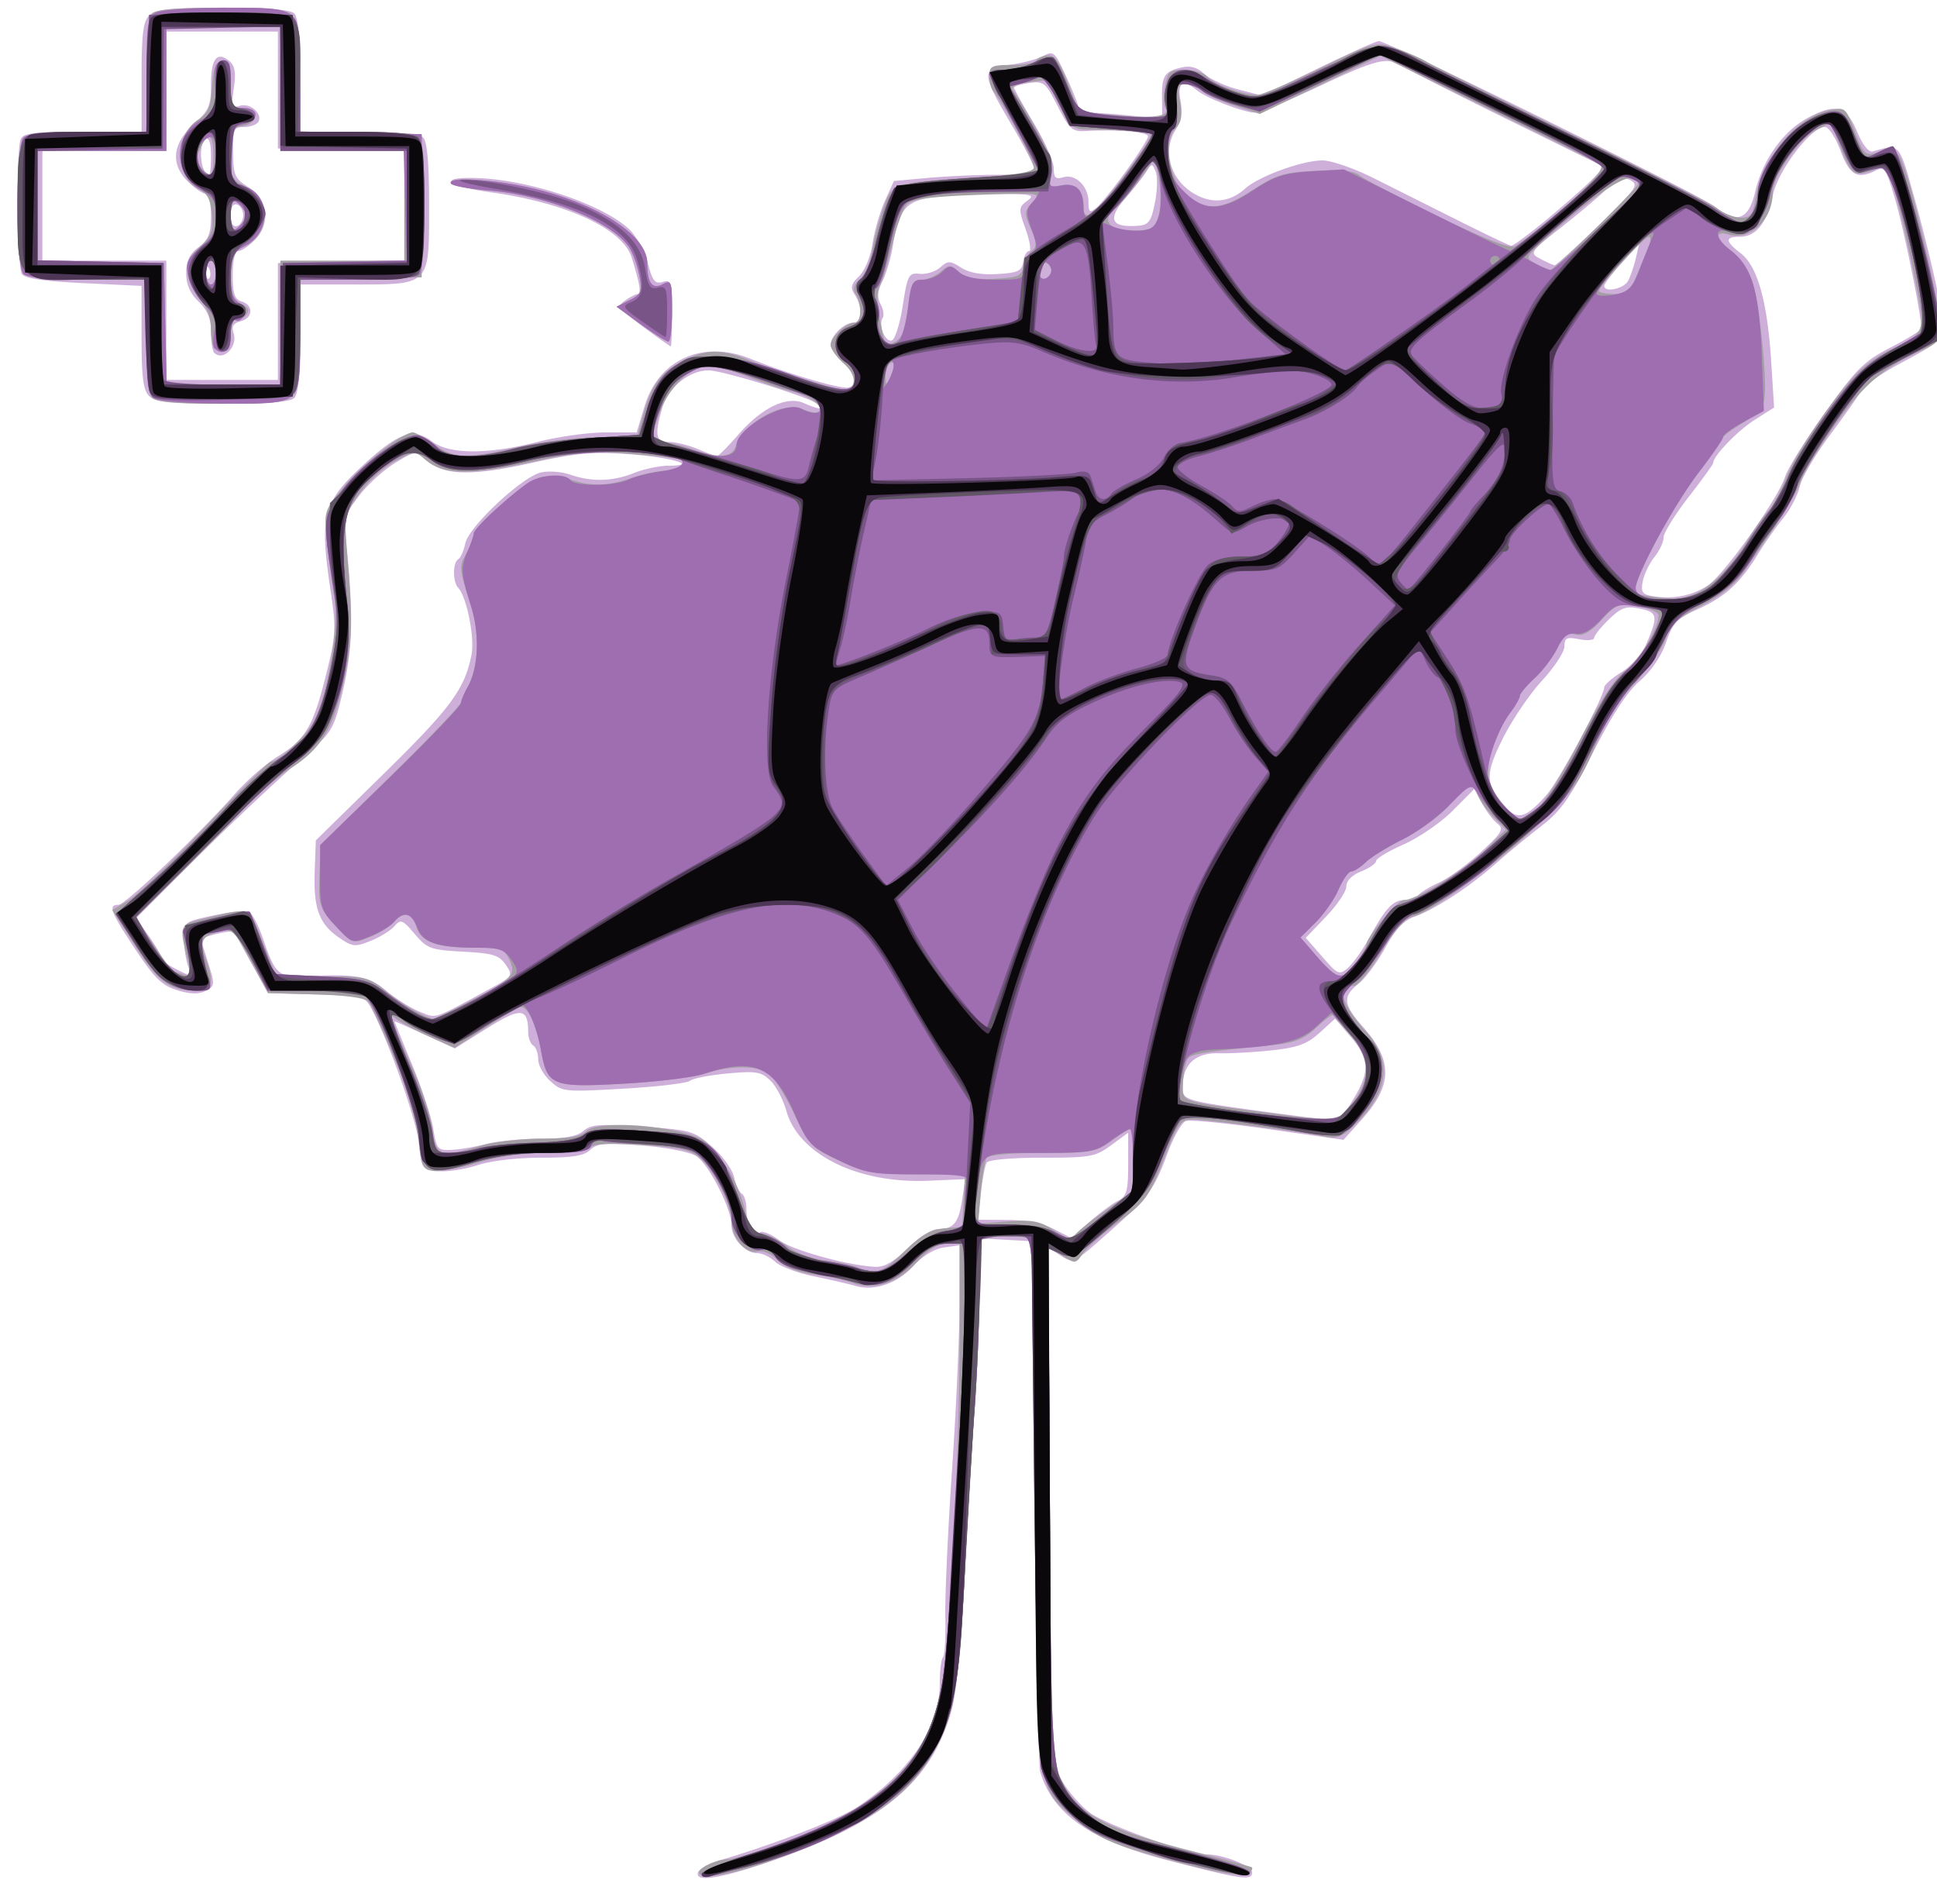 <?xml version="1.0" encoding="UTF-8"?>
<svg data-bbox="2.33 1.035 258.333 250.849" viewBox="0 0 259.84 255.36" height="255.36" width="259.84" xmlns="http://www.w3.org/2000/svg" data-type="color">
    <g>
        <path d="M93.637 251.116c.148-.44 1.595-1.2 3.215-1.687 7.676-2.314 15.73-5.452 18.187-7.086 6.973-4.639 11.027-10.711 11.027-16.52 0-1.724.194-3.32.431-3.549.237-.228.38-2.652.316-5.386-.062-2.735.339-11.596.894-19.692.554-8.096 1.01-18.198 1.013-22.45l.006-7.728-2.095.296c-1.29.182-2.847 1.122-4.058 2.447-2.173 2.382-5.271 3.458-7.814 2.712-.915-.268-3.446-.852-5.626-1.297-2.18-.445-4.5-1.324-5.155-1.954-.654-.63-1.741-1.146-2.417-1.146-1.602 0-3.428-1.977-3.428-3.712 0-2.238-3.08-8.265-4.76-9.315-.89-.555-4.038-1.164-7.337-1.418-4.874-.375-5.948-.281-6.864.6-.829.798-2.385 1.045-6.572 1.045-3.24 0-6.743.411-8.55 1.004-1.684.552-4.058.912-5.273.8-2.158-.2-2.22-.289-2.584-3.724-.338-3.181-4.032-13.67-6.362-18.057-.896-1.688-1.105-1.742-7.402-1.92l-6.48-.183-2.14-3.84c-1.179-2.112-2.23-4.065-2.337-4.34-.15-.388-4.525.627-4.494 1.043.004.053.437 1.463.964 3.132.902 2.863.884 3.072-.344 3.704-.92.474-2.03.453-3.79-.071-2.048-.61-3.052-1.585-5.65-5.491-3.344-5.028-3.703-5.977-2.265-5.977.917 0 10.726-9.352 15.744-15.009 1.546-1.743 4.055-3.928 5.576-4.856 3.746-2.286 4.783-4.02 6.498-10.876 1.333-5.333 1.394-6.332.675-11.112-1.577-10.5-1.13-12.155 4.728-17.486 4.438-4.039 6.397-4.66 8.849-2.805 2.31 1.749 7.476 1.766 14.188.049 2.718-.696 6.811-1.265 9.097-1.265h4.154l1.067-3.531c1.892-6.259 7.82-8.915 14.18-6.353 5.105 2.057 12.359 4.171 13.218 3.854 1.348-.498 1.078-1.658-.77-3.306-.914-.816-1.663-1.908-1.663-2.428 0-1.204 1.802-2.956 3.041-2.956 1.141 0 1.247-2.12.187-3.754-.62-.953-.51-1.42.576-2.466.761-.733 1.545-2.637 1.815-4.415.263-1.719 1.013-4.304 1.67-5.745l1.191-2.62 4.572-.415c2.515-.229 6.743-.418 9.394-.42 3.46-.004 4.822-.235 4.822-.82 0-.449-1.361-3.113-3.027-5.92-4.063-6.853-4.09-7.559-.298-8.009 1.646-.195 3.675-.717 4.51-1.159 1.444-.765 1.598-.63 3.159 2.768.904 1.964 1.642 3.851 1.642 4.193 0 .342.704.622 1.565.622s3.387.183 5.612.407l4.048.407-.037-2.587c-.045-3.167.286-3.728 2.526-4.27 1.27-.306 2.146-.072 3.165.85.776.7 2.832 1.64 4.57 2.086l3.16.813 7.515-3.653c4.134-2.01 7.799-3.655 8.147-3.657 1.184-.009 43.188 20.674 45.115 22.215 2.944 2.353 4.492 1.764 5.387-2.051.994-4.227 3.735-8.082 7.009-9.852 3.753-2.03 5.227-1.62 6.663 1.852.73 1.762 1.536 2.784 2.078 2.633 3.728-1.042 3.51-1.298 5.743 6.754 1.154 4.165 2.542 9.877 3.086 12.693 1.139 5.914 1.437 5.423-5.627 9.258-2.247 1.22-4.393 2.77-4.767 3.443-.374.673-2.276 3.363-4.225 5.977-1.949 2.614-3.741 5.673-3.984 6.797-.242 1.125-1.25 3.053-2.24 4.285-.99 1.232-2.505 3.392-3.368 4.8-2.369 3.867-4.403 5.735-8.017 7.364-2.865 1.292-3.41 1.858-4.32 4.493-.639 1.853-2.005 3.85-3.543 5.18-1.684 1.453-3.73 4.592-6.246 9.567-3.09 6.118-4.298 7.835-6.949 9.881a153.61 147.82 0 0 0-6.251 5.158c-3.528 3.108-8.095 6.065-10.856 7.033-1.337.467-2.517 1.748-3.84 4.16-1.049 1.916-2.65 4.07-3.557 4.788-2.187 1.73-2.08 2.778.585 5.78 4.021 4.531 3.997 7.796-.093 12.359l-2.512 2.803-10.094-1.442c-5.552-.793-10.527-1.282-11.057-1.087-.528.195-1.59 2.03-2.36 4.079-1.989 5.293-2.493 5.98-7.884 10.769-4.79 4.256-4.843 4.282-6.511 3.231l-1.68-1.06.193 34.432c.19 33.999.212 34.465 1.646 37.044.799 1.436 2.504 3.384 3.79 4.328 2.18 1.6 13.221 5.54 15.524 5.54 2.276 0 6.168 1.53 6.168 2.425 0 1.148-1.415.941-11.517-1.683-10.224-2.656-15.271-6.19-16.918-11.845-.22-.757-.571-17.073-.781-36.257l-.38-34.88-3.49-.193-3.493-.194-.006 7.234c-.003 3.978-.293 11.121-.644 15.873-.352 4.752-.956 14.871-1.34 22.487-.402 7.905-1.127 15.413-1.691 17.498-2.696 9.958-9.483 15.522-25.414 20.834-6.114 2.038-9.1 2.418-8.654 1.101zm28.106-83.68c1.429-1.408 3.211-2.564 3.96-2.57 2.2-.016 2.866-.779 3.342-3.83l.45-2.88-5.044.21c-9.402.393-17.336-3.535-18.975-9.396-.42-1.497-1.384-3.32-2.145-4.052-1.216-1.17-1.904-1.285-5.695-.944-2.371.213-4.651.656-5.067.983-.415.328-4.434.805-8.931 1.061-7.95.453-8.224.425-9.81-1.01-.898-.811-1.633-2.128-1.633-2.926s-.299-1.628-.665-1.846c-.365-.218-.669-1.027-.675-1.798-.024-3.282-.97-3.371-5.521-.518l-4.314 2.704-4.056-1.859c-2.23-1.022-4.056-1.827-4.056-1.79 0 .039 1.07 2.66 2.38 5.825 1.308 3.166 2.588 7.052 2.842 8.636.434 2.698.588 2.874 2.442 2.788 1.09-.05 3.177-.403 4.64-.784 1.463-.382 4.731-.7 7.264-.709 3.282-.01 4.942-.31 5.787-1.046 1.006-.876 2.202-.961 7.95-.565 6.482.446 6.875.559 9.3 2.666 1.392 1.21 2.723 3.046 2.959 4.078.236 1.033.704 2.042 1.042 2.242.338.201.618 1.14.624 2.088.013 2.085.929 3.63 1.833 3.093.363-.217 1.498.25 2.522 1.038 1.749 1.346 9.207 3.412 12.958 3.59 1.167.056 2.503-.716 4.292-2.479zm28.206-6.37c1.193-.614 1.39-1.31 1.39-4.928v-4.214l-2.284 1.676c-2.128 1.562-2.757 1.676-9.272 1.676-4.058 0-7.165.275-7.41.656-.231.362-.59 2.234-.796 4.16l-.377 3.504 3.918.027c2.494.017 4.76.458 6.237 1.216l2.322 1.189 2.442-2.123c1.342-1.168 3.066-2.445 3.83-2.839zm31.622-13.686c2.215-3.636 2.132-5.376-.39-8.323l-2.083-2.43-2.074 1.886c-1.675 1.523-2.908 1.978-6.398 2.358-2.378.26-5.578.437-7.11.395-3.163-.087-4.862 1.484-4.862 4.495 0 1.868-.057 1.852 13.302 3.65 7.755 1.044 7.741 1.047 9.615-2.031zM65.71 132.623c3.074-1.674 3.13-1.758 2.133-3.222-.88-1.293-1.683-1.54-5.72-1.759-4.367-.237-4.821-.403-6.489-2.37-1.63-1.922-1.877-2.019-2.705-1.059-.502.581-1.939 1.47-3.196 1.976-2.11.848-2.435.815-4.256-.433-2.665-1.826-3.444-3.946-3.263-8.88l.152-4.16 9.134-8.96c8.993-8.823 10.855-11.352 11.753-15.961.447-2.285-.644-7.733-1.795-8.967-.74-.793-.732-3.379.011-3.82.319-.19.748-1.153.952-2.14.462-2.222 7.554-8.872 10.123-9.493 1.017-.245 2.797-.116 3.957.287 2.865.997 5.707.922 8.562-.226 1.313-.528 3.37-.964 4.57-.97 4.291-.02.394-1.144-5.404-1.56-4.77-.341-6.919-.143-13.014 1.205-8.03 1.776-11.7 1.67-14.08-.408-1.42-1.24-1.445-1.237-4.16.413-1.503.913-3.66 2.88-4.794 4.37-2.047 2.692-2.057 2.745-1.554 8.15.782 8.406.625 12.677-.673 18.24-1.107 4.746-1.434 5.33-4.492 8-4.756 4.153-11.346 10.394-17.676 16.741l-5.512 5.528 1.688 2.395c.93 1.317 1.69 2.635 1.69 2.929 0 .294.924.994 2.055 1.557 2.04 1.015 2.05 1.012 1.52-.464-.295-.817-.547-2.485-.56-3.705-.023-2.191.026-2.23 3.915-3.066 2.167-.466 4.306-.712 4.754-.547.446.165 1.333 1.833 1.968 3.706 1.6 4.72 2.06 5.128 5.593 4.973 7.021-.306 8.565-.03 10.91 1.951 1.25 1.055 3.252 2.315 4.45 2.8 2.37.96 1.674 1.184 9.453-3.05zm117.942-6.787c2.218-4.058 3.214-5.12 4.8-5.12.76 0 1.563-.28 1.783-.623.22-.342 1.47-1.112 2.778-1.709 1.31-.597 3.845-2.438 5.636-4.09 2.88-2.658 3.135-3.102 2.205-3.845-.579-.462-1.51-1.691-2.068-2.732l-1.018-1.892-2.887 2.9c-1.59 1.595-4.553 3.634-6.589 4.53-2.034.897-3.699 1.9-3.699 2.228 0 .329-.898.956-1.995 1.393-1.227.49-1.995 1.263-1.995 2.012 0 .67-1.225 2.495-2.721 4.057l-2.72 2.84 2.218 2.542c2.108 2.415 2.281 2.489 3.457 1.466.682-.592 1.948-2.373 2.815-3.957zm23.838-19.262c1.693-1.936 7.688-13.115 7.704-14.368.005-.335 1.048-1.258 2.319-2.05 1.27-.793 2.754-2.46 3.294-3.705 1.66-3.824 1.573-4.332-.826-4.82-1.865-.378-2.48-.164-4.157 1.45-1.083 1.041-1.968 2.152-1.968 2.468 0 .316-.898.402-1.995.191-1.709-.329-1.995-.191-1.995.955 0 .736-1.365 2.816-3.032 4.623-1.668 1.806-4.037 5.31-5.266 7.786-2.417 4.87-2.346 6.119.535 9.267 1.528 1.67 2.698 1.279 5.387-1.797zm21.66-28.096c2.23-1.528 9.362-11.585 10.311-14.54.366-1.138 2.8-5.043 5.407-8.676 4.198-5.847 5.21-6.846 8.812-8.694 2.24-1.148 4.07-2.286 4.068-2.53-.008-1.723-2.256-12.851-3.413-16.9-1.253-4.384-1.546-4.87-2.613-4.32-2.528 1.302-3.594.73-4.816-2.582-.65-1.76-1.592-3.2-2.095-3.2-1.86 0-6.225 5.705-6.989 9.133-.853 3.827-2.255 5.587-4.45 5.587-2.013 0-1.97.596.163 2.233 2.222 1.705 3.564 6.492 4.063 14.499l.387 6.172-2.637 1.678c-2.296 1.463-5.53 4.832-5.53 5.763 0 .174-1.497 2.243-3.326 4.597-1.829 2.355-3.325 4.777-3.325 5.383 0 .606-.554 1.79-1.231 2.629-.678.84-1.381 2.303-1.564 3.253-.283 1.47-.075 1.768 1.397 2.006 2.718.438 5.337-.091 7.38-1.49zM99.001 58.341c3.187-3.67 6.53-5.286 8.839-4.273 2 .877 2.756.936 1.897.148-.968-.889-12.79-4.54-14.7-4.54-2.56 0-5.414 2.299-6.189 4.988-1.072 3.715-.899 4.612.894 4.612.873 0 2.594.42 3.824.935 1.231.514 2.4.946 2.596.96.197.014 1.474-1.26 2.839-2.83zm22.1-17.355c.643-4.123.801-4.418 2.265-4.26.866.093 2.101-.29 2.746-.85 1.072-.934 1.311-.932 2.832.027 1.11.7 2.727.982 4.878.85 2.754-.169 3.247-.404 3.43-1.637.116-.792.472-1.44.79-1.44.318 0 .114-1.312-.454-2.916-.972-2.746-.96-2.97.206-3.82 1.104-.804.69-.905-3.748-.918-2.744-.008-6.574.168-8.513.392-3.995.462-4.934 1.54-5.77 6.622-.26 1.584-.888 3.703-1.394 4.71-.662 1.315-.729 2.172-.24 3.052.375.674.5 1.51.275 1.857-.61.952.346 3.287 1.233 3.006.426-.135 1.086-2.238 1.465-4.675zm97.293-3.31c.329-.616.798-1.984 1.045-3.04l.446-1.92-2.325 2.56c-1.278 1.408-2.337 2.776-2.35 3.04-.052.976 2.607.442 3.184-.64zm-3.942-7.454c5.115-4.95 5.45-5.429 4.233-6.056-1.084-.558-1.609-.386-2.91.95-.874.897-3.631 3.24-6.128 5.207-4.472 3.524-4.516 3.589-2.992 4.402.85.454 1.702.836 1.893.848.191.013 2.847-2.395 5.902-5.351zm-6.766-.944c2.478-2.066 5.18-4.461 6.004-5.322l1.497-1.566-12.803-6.294c-7.043-3.462-13.395-6.682-14.116-7.157-2.103-1.383-3.459-1.065-11.354 2.657-4.106 1.936-7.944 3.52-8.527 3.52-1.462 0-6.512-1.931-7.79-2.98-1.881-1.542-2.706-1.05-2.24 1.335.297 1.533.08 2.76-.724 4.07-1.657 2.698-.664 6.359 2.232 8.237 2.5 1.621 5.027 1.449 7.174-.49 1.822-1.644 7.67-3.772 10.366-3.772 1.162 0 4.226 1.058 6.81 2.352l11.35 5.683c3.658 1.832 6.867 3.366 7.132 3.408.265.042 2.51-1.614 4.989-3.68zm-52.76-2.094c.33-1.635.375-3.507.102-4.16-.481-1.15-.52-1.15-1.262.03-.422.671-1.589 2.15-2.595 3.285-2.688 3.036-2.24 4.218 1.497 3.94 1.418-.105 1.75-.559 2.26-3.095zm-3.907-4.188c1.638-2.256 2.979-4.376 2.979-4.71 0-.596-4.309-.965-8.336-.715-1.822.114-2.187-.207-3.764-3.302-1.633-3.203-1.883-3.409-3.803-3.138-1.13.16-2.054.445-2.054.634 0 .188 1.197 2.341 2.66 4.783s2.66 5.155 2.66 6.027c0 1.267.255 1.51 1.261 1.202 1.642-.501 3.395 1.204 3.395 3.303 0 1.388.152 1.512 1.011.826.556-.444 2.352-2.653 3.99-4.91zM20.035 53.15c-.82-.79-1.045-2.486-1.045-7.905v-6.899l-7.745-.367c-5.358-.254-7.916-.628-8.303-1.215-.637-.968-.789-16.538-.176-18.076.338-.844 1.715-1.012 8.314-1.012h7.91v-7.314c0-5.796.217-7.523 1.045-8.32.845-.813 2.731-1.006 9.843-1.006 5.956 0 9.056.248 9.596.768.53.51.798 3.3.798 8.32v7.552h7.848c5.217 0 8.116.257 8.646.768.54.52.798 3.505.798 9.244 0 10.66.187 10.468-10.124 10.468h-7.168v7.232c0 4.772-.271 7.493-.798 8-.54.52-3.64.768-9.596.768-7.112 0-8.999-.193-9.843-1.006zM37.28 43.117v-7.841l8.48-.18 8.48-.178V20.274l-8.48-.179-8.48-.179V4.235h-7.482l-7.482.001v16H5.688v14.72h16.627v16h7.482l7.482.001v-7.84zm-8.534 4.212c-.245-.234-.444-1.517-.444-2.85 0-1.733-.475-2.881-1.663-4.025-1.135-1.092-1.663-2.305-1.663-3.822 0-1.609.46-2.57 1.663-3.482 1.344-1.017 1.663-1.824 1.663-4.206 0-1.624-.312-2.948-.696-2.948-.382 0-1.43-.707-2.328-1.57-2.441-2.35-2.192-5.13.696-7.751 2.058-1.868 2.328-2.484 2.328-5.318 0-3.47.79-4.51 2.427-3.2.782.623.942 1.522.645 3.615-.358 2.504-.274 2.748.83 2.41 1.376-.42 3.108 1.137 2.434 2.186-.236.367-1.1.668-1.922.668-1.362 0-1.489.294-1.457 3.394.031 3.049.24 3.522 2.03 4.648 2.649 1.665 3.07 4.875.93 7.068-.821.842-1.833 1.53-2.247 1.53-.461 0-.754 1.241-.754 3.196 0 2.52.254 3.273 1.202 3.563 1.623.496 1.528 2.24-.145 2.66-.976.245-1.237.681-.944 1.571.596 1.81-1.369 3.834-2.585 2.663zm-.655-11.213c-.212-.51-.37-.359-.401.387-.03.674.128 1.052.349.84.22-.213.244-.765.052-1.227Zm4.534-7.24c0-.645-.374-1.293-.832-1.44-.526-.169-.83.36-.83 1.44s.304 1.609.83 1.44c.458-.147.832-.795.832-1.44zM28.3 20.838c0-1.569-.263-2.44-.665-2.202-1.127.67-.745 4.8.443 4.8.122 0 .222-1.169.222-2.598Zm57.93 22.968c-3.328-2.458-3.5-2.712-2.367-3.51.673-.472 1.436-.859 1.697-.859.496 0 .249-1.478-.82-4.892-1.208-3.857-8.718-7.336-18.884-8.749-6.072-.843-7.262-2.11-1.798-1.913 6.965.25 16.622 3.48 20.251 6.773 1.014.92 2.144 2.932 2.577 4.588.64 2.446.984 2.883 2.018 2.567 1.14-.347 1.247.012 1.247 4.143 0 2.488-.075 4.518-.166 4.513-.091-.006-1.781-1.203-3.755-2.66z" fill="#ceafda" data-color="1"/>
        <path d="M93.822 251.294c-.42-.653 2.217-1.938 3.976-1.938.5 0 3.395-.882 6.433-1.96 14.968-5.31 21.1-11.782 22.483-23.727.981-8.486 2.03-31.778 2.022-44.873l-.01-12h-1.711c-1.154 0-2.486.83-4.09 2.549-2.637 2.827-5.708 3.78-8.675 2.69-1-.366-3.277-.854-5.061-1.084-2.089-.269-3.795-.95-4.796-1.913-.957-.921-2.044-1.372-2.832-1.173-1.501.378-3.429-1.891-3.429-4.038 0-2.112-2.285-6.76-4.13-8.401-1.367-1.216-2.65-1.515-7.964-1.85-4.433-.28-6.474-.182-6.801.33-.287.446-2.49.73-5.664.73-3.4 0-6.662.451-9.438 1.306-2.334.718-4.992 1.222-5.906 1.12-1.517-.17-1.697-.525-2.053-4.026-.215-2.112-.894-5.136-1.51-6.72-2.015-5.19-4.654-11.185-5.268-11.978-.382-.491-2.966-.844-7.027-.96l-6.422-.182-2.328-4.342c-2.112-3.942-2.481-4.306-3.99-3.955-2.508.584-2.905 1.262-2.078 3.544 1.257 3.471.997 4.433-1.204 4.433-3.583 0-5.026-1.055-8.185-5.98l-3.1-4.834 2.162-1.286c1.19-.707 5.862-5.186 10.384-9.953 4.522-4.767 8.45-8.667 8.729-8.667 1.018 0 4.674-3.405 5.694-5.304 1.887-3.509 3.437-12.544 2.825-16.456a185.122 185.122 0 0 1-.988-7.682c-.437-4.152-.432-4.17 2.284-7.475 2.502-3.047 7.856-7.243 9.239-7.243.32 0 1.596.72 2.836 1.6 2.723 1.933 4.268 1.977 11.43.324 3.041-.701 7.836-1.277 10.657-1.28l5.13-.004.76-2.72c1.19-4.258 2.281-5.823 5.135-7.367 3.123-1.689 5.266-1.797 8.643-.437 3.89 1.568 12.042 4.124 13.148 4.124 1.83 0 1.852-1.893.043-3.507-.957-.853-1.74-1.953-1.74-2.443 0-1.05 2.091-3.01 3.21-3.01.927 0 1.019-2.487.14-3.824-.434-.659-.259-1.268.58-2.02.66-.591 1.4-2.327 1.641-3.856.245-1.529.934-4.117 1.532-5.751 1.237-3.378.915-3.28 13.68-4.132 4.565-.304 6.484-.673 6.484-1.246 0-.838-4.39-9.095-5.412-10.179-.316-.334-.573-1.27-.573-2.08 0-1.315.314-1.472 2.953-1.472 1.624 0 3.138-.288 3.365-.64.226-.352.952-.64 1.613-.64.862 0 1.607 1.07 2.636 3.787l1.435 3.787 4.957.447c5.196.468 7.368.135 6.627-1.018-.242-.377-.248-1.675-.012-2.885.386-1.982.647-2.198 2.645-2.198 1.219 0 2.576.417 3.016.927.9 1.043 5.09 2.538 6.81 2.43.62-.04 4.422-1.667 8.448-3.617 7.27-3.52 7.34-3.538 9.965-2.646 1.454.493 3.338 1.315 4.187 1.824.85.51 9.598 4.866 19.443 9.68 9.844 4.815 18.639 9.314 19.543 9.998.904.684 2.338 1.244 3.186 1.244 1.272 0 1.61-.422 1.925-2.4.897-5.622 5.537-11.176 10.066-12.047 1.995-.384 2.111-.283 3.301 2.902 1.05 2.808 1.435 3.241 2.585 2.902 2.946-.87 3.223-.67 4.45 3.203 1.553 4.905 4.549 18.406 4.549 20.5 0 1.229-.58 1.854-2.494 2.693-5.13 2.246-7.872 4.578-11.694 9.948-2.134 2.998-4.234 6.44-4.666 7.649-.705 1.977-2.005 4.048-7.692 12.252-1.096 1.583-3.144 3.206-5.65 4.48-3.238 1.646-4.085 2.43-4.807 4.452-.481 1.35-2.304 3.977-4.05 5.838-2.102 2.242-3.948 5.195-5.469 8.746-1.972 4.61-2.999 6.027-7.315 10.101-5.848 5.52-14.468 11.874-16.908 12.463-1.202.29-2.488 1.714-4.411 4.884-1.494 2.46-3.134 4.474-3.644 4.474-2.374 0-1.713 2.426 1.686 6.192 3.523 3.905 2.997 8.072-1.574 12.472-1.662 1.598-2.364 1.864-4.06 1.535-3.601-.7-15.85-2.279-17.679-2.279-1.603 0-1.962.499-3.907 5.427-1.954 4.948-2.481 5.677-5.988 8.273-2.113 1.566-4.285 3.487-4.825 4.27-.957 1.386-1.028 1.393-2.774.293l-1.792-1.13.017 32.873c.01 19.313.287 34.005.673 35.615 1.597 6.66 5.082 9.058 17.932 12.342 4.573 1.168 8.444 2.217 8.602 2.331.159.114.004.48-.343.815-.705.678-6.021-.378-14.67-2.915-3.948-1.159-6.222-2.274-8.403-4.12-5.62-4.762-5.43-3.314-5.67-42.974l-.214-34.98-1.558-.377c-.856-.207-2.483-.198-3.616.02l-2.06.397-.007 7.12c-.003 3.916-.301 11.055-.66 15.864-.361 4.809-.948 14.6-1.307 21.76-.746 14.94-1.367 18.777-3.76 23.248-2.396 4.476-5.79 7.67-11.23 10.565-8.014 4.266-19.656 7.894-20.601 6.421zm27.555-83.505c2.195-2.152 3.488-2.895 5.293-3.04l2.389-.193.192-3.52.192-3.52-6.51-.017c-5.783-.014-6.947-.22-10.41-1.84-3.694-1.728-4.02-2.075-6.116-6.503-1.219-2.573-2.811-4.984-3.538-5.359-1.807-.93-5.2-.84-8.394.222-1.463.486-6.401 1.089-10.973 1.338-9.479.518-10.08.27-10.931-4.481-.655-3.658-1.895-6.147-2.882-5.782-.465.171-2.614 1.467-4.774 2.879l-3.928 2.567-3.347-1.492c-1.84-.82-3.818-1.868-4.393-2.327-1.195-.954-1.253-1.134 2.307 7.035 1.151 2.64 2.265 6.168 2.476 7.84.441 3.493.99 3.67 6.457 2.073 1.795-.524 5.482-.953 8.194-.953 3.609 0 5.212-.271 5.982-1.012 1.693-1.63 13.096-.645 15.89 1.37 2.26 1.633 4.897 6.345 5.527 9.882.312 1.758.75 2.288 2.034 2.463.9.123 2.47.898 3.487 1.721 1.085.88 3.152 1.663 5.005 1.897 1.736.22 3.755.65 4.486.956 2.406 1.006 3.347.676 6.285-2.204zm22.987-2.287c.231-.36 2.045-1.81 4.03-3.22l3.61-2.566v-4.14c0-2.277-.17-4.14-.378-4.14-.207 0-1.357.72-2.556 1.6-2.009 1.474-2.735 1.6-9.228 1.6-4.425 0-7.216.263-7.5.707-.25.389-.606 2.525-.791 4.747l-.338 4.04 3.911-.307c3.151-.246 4.298-.059 5.906.967 2.345 1.496 2.772 1.587 3.335.712zm37.211-17.735c2.332-3.301 2.2-5.945-.449-8.949-1.174-1.332-2.213-2.535-2.31-2.673-.098-.138-1.102.62-2.235 1.684-1.575 1.483-2.863 2.02-5.502 2.294-11.855 1.233-11.635 1.185-12.029 2.597-.208.746-.381 2.135-.386 3.087-.01 1.956-.015 1.955 10.725 3.359 10.197 1.333 10.263 1.326 12.186-1.399zM62.746 134.42c6.02-3.099 6.555-3.643 5.59-5.68-.696-1.474-1.134-1.624-4.73-1.624-5.046 0-7.222-.801-7.759-2.857-.486-1.866-1.705-2.094-3.024-.564-.502.583-1.959 1.48-3.238 1.995-2.322.934-2.328.932-4.604-1.567-2.15-2.36-2.271-2.742-2.123-6.668l.156-4.165 9.342-9.165c5.136-5.04 9.397-9.49 9.466-9.887.071-.397.459-1.298.863-2.002 1.51-2.635 1.708-7.088.487-10.978-1.622-5.171-1.623-5.186-.57-7.13.517-.953.941-2.05.943-2.44.008-1.194 7.064-7.206 9.01-7.676 1.01-.244 2.785-.113 3.945.29 2.821.982 4.943.925 8.332-.226 1.555-.528 3.67-.96 4.7-.96 2.047 0 3.143-.948 1.71-1.478-.495-.182-3.56-.531-6.814-.776-5.04-.378-7.047-.2-13.563 1.2-8.176 1.759-11.47 1.629-13.973-.552-1.17-1.018-1.4-.995-3.972.396-1.502.813-3.644 2.785-4.76 4.384-2.007 2.876-2.023 2.965-1.542 8.666.735 8.679.619 11.686-.659 17.121-1.382 5.88-3.02 8.444-7.056 11.039-1.641 1.056-4.46 3.504-6.262 5.44-1.801 1.936-5.785 5.997-8.851 9.025l-5.574 5.506 2.402 3.614c1.322 1.988 2.52 3.615 2.66 3.615.143 0 .777.191 1.41.425.99.366 1.081.164.65-1.44-1.348-5.01-1.284-5.272 1.432-5.939 7.092-1.742 6.501-1.956 8.5 3.078l1.793 4.516h6.108c5.913 0 6.192.066 8.715 2.08 2.092 1.67 4.8 3.253 6.205 3.628.107.029 2.203-.981 4.655-2.244zm119.141-5.323c.756-1.022 1.375-2.05 1.375-2.284 0-1.104 4.176-6.097 5.1-6.097 1.642 0 8.277-4.14 11.077-6.913l2.543-2.518-1.69-1.756c-.93-.966-1.87-2.3-2.089-2.964-.584-1.768-1.33-1.504-3.668 1.295-1.15 1.377-3.895 3.43-6.1 4.56-2.205 1.131-4.571 2.597-5.256 3.256-.686.66-1.542 1.2-1.903 1.2-.362 0-1.124 1.08-1.697 2.4-.572 1.32-1.959 3.314-3.082 4.43l-2.042 2.031 2.241 2.598c1.234 1.429 2.596 2.603 3.029 2.61.432.005 1.404-.825 2.161-1.848zm24.246-20.6c.998-.754 3.523-4.765 5.791-9.194 2.681-5.235 4.692-8.332 6.032-9.284 1.839-1.31 4.495-5.697 4.53-7.487.009-.409-1.236-.947-2.766-1.196-2.604-.423-2.916-.306-4.89 1.829-1.528 1.652-2.486 2.186-3.477 1.936-1.068-.269-1.606.14-2.456 1.864-.6 1.215-1.973 3.023-3.054 4.02-1.08.995-1.964 2.056-1.964 2.357 0 .3-.586 1.326-1.303 2.28-2.23 2.967-3.471 7.43-2.65 9.517.727 1.846 3.142 4.697 3.98 4.697.251 0 1.254-.602 2.227-1.339zm21.555-29.004c2.253-1.133 4.788-3.784 6.786-7.097.85-1.408 2.07-3.136 2.712-3.84.645-.704 1.75-2.753 2.455-4.553 1.278-3.253 6.134-10.43 9.41-13.906.944-1 2.912-2.401 4.376-3.114 5.068-2.469 4.962-2.123 3.253-10.591-.833-4.134-1.988-9.01-2.564-10.838l-1.05-3.322-2.032.682c-2.392.802-2.705.548-4.252-3.454l-1.166-3.016-1.951.971c-2.3 1.144-5.868 6.263-5.868 8.418 0 3.676-3.023 6.507-5.985 5.603-1.85-.565-1.663.616.339 2.13.918.696 2.138 2.345 2.712 3.666 1.06 2.443 2.299 13.93 1.781 16.535-.158.796-1.44 2.118-2.891 2.981-1.434.853-2.606 1.73-2.606 1.952 0 .22-1.45 2.29-3.222 4.6-3.006 3.92-7.411 11.786-8.384 14.97-.355 1.165-.118 1.44 1.434 1.665 3.668.531 4.945.447 6.713-.442zM98.585 60.076c1.278-3.484 6.44-6.37 9.218-5.152.903.396 1.865.506 2.137.244.64-.617-1.69-2.252-3.826-2.684-.915-.185-3.458-1.038-5.653-1.894-2.195-.857-4.641-1.557-5.435-1.556-2.262.003-5.318 2.93-6.477 6.205-1.362 3.846-1.343 4.028.44 4.086.822.026 2.543.437 3.823.911 3.282 1.216 5.29 1.16 5.773-.16zm21.449-11.238c.026-.285-.253-.34-.619-.122-.366.218-.644 1.027-.618 1.798.045 1.352.067 1.356.618.122.315-.704.593-1.513.619-1.798zm1.763-7.488c.387-3.292.642-3.834 1.808-3.834.748 0 1.906-.477 2.575-1.06 1.133-.985 1.302-.983 2.473.037.933.812 2.18 1.044 4.822.899 3.08-.17 3.593-.386 3.77-1.59.115-.766.616-1.72 1.114-2.118.764-.61.753-1.082-.079-2.995-.902-2.079-.883-2.38.218-3.566 1.202-1.296 1.2-1.296-7.32-.988-6.125.221-8.787.563-9.466 1.216-.519.5-1.422 2.919-2.006 5.377-.584 2.457-1.332 4.96-1.662 5.562-.546.993-.444 2.575.434 6.76.255 1.214.516 1.345 1.587.794.95-.49 1.397-1.65 1.732-4.494zm97.464-3.674a184.92 184.92 0 0 1 1.636-3.84c.504-1.144.646-2.08.314-2.08-.64 0-6.69 6.573-6.69 7.269 0 .226.903.411 2.009.411 1.573 0 2.165-.381 2.73-1.76zm-78.388-.543c.6-.576-.225-2.223-.91-1.816-.328.195-.596.77-.596 1.277 0 .942.792 1.226 1.507.54zm73.07-6.377c3.06-3.013 5.657-5.725 5.768-6.026.112-.3-.337-.657-.998-.793-1.2-.247-5.737 2.984-11.346 8.08-2.819 2.562-2.823 2.574-1.33 3.372.825.441 1.689.812 1.92.824.23.013 2.924-2.443 5.985-5.457zm-6.13-1.236c4.988-4.12 7.53-6.838 6.903-7.38-.29-.251-7.057-3.648-15.036-7.548l-14.508-7.09-8.085 3.891L169 15.285l-3.521-1.152c-1.937-.634-3.853-1.536-4.257-2.005-.405-.468-1.324-.852-2.043-.852-1.148 0-1.254.3-.873 2.473.33 1.875.162 2.735-.69 3.556-1.506 1.448-.84 6.448 1.127 8.462 2.55 2.613 4.86 2.57 9.103-.168 3.339-2.156 4.337-2.468 8.61-2.691 3.424-.18 5.143 0 5.908.618.592.478 5.302 2.928 10.464 5.444 6.35 3.092 9.711 4.404 10.386 4.05.549-.288 2.619-1.863 4.6-3.5zm-52.37-.684c.288-1.078.297-3.238.02-4.8l-.505-2.84-2.086 2.917c-1.148 1.604-2.56 3.295-3.14 3.758-2.3 1.837-.81 3.232 3.232 3.025 1.588-.081 2.054-.468 2.48-2.06zm-5.435-4.248c1.646-2.154 3.378-4.59 3.845-5.414.838-1.47.794-1.5-2.327-1.626a249.141 239.75 0 0 0-5.498-.16c-2.114-.03-2.452-.31-3.89-3.232-.865-1.76-1.634-3.263-1.708-3.34-.074-.077-1.246.033-2.602.245-1.682.262-2.284.613-1.891 1.1.317.393 1.687 2.682 3.043 5.087 1.848 3.278 2.363 4.818 2.057 6.157-.378 1.656-.28 1.762 1.36 1.46 1.955-.359 2.93.59 2.946 2.87.015 2.129 1.293 1.267 4.665-3.147zm-129.555 28.8c-.53-.51-.798-3.3-.798-8.32v-7.552h-7.848c-5.217 0-8.116-.257-8.646-.768-1.108-1.066-1.108-17.238 0-18.304.53-.51 3.43-.768 8.646-.768h7.848v-7.552c0-5.02.267-7.81.798-8.32.537-.517 3.566-.768 9.263-.768 6.81 0 8.67.197 9.51 1.006.829.796 1.046 2.522 1.046 8.3v7.295l8.147.18 8.147.179v19.2l-8.147.18-8.147.18v7.294c0 5.778-.218 7.504-1.045 8.3-.841.81-2.702 1.006-9.51 1.006-5.698 0-8.727-.251-9.264-.768Zm17.159-10.112v-8.32h16.627v-14.72H37.612V3.596H22.315v16.64H5.023v14.682l8.48.179 8.48.179.187 8.16.185 8.16h15.257Zm-8.867 3.413c-.245-.234-.444-1.44-.444-2.678 0-1.366-.52-2.785-1.32-3.605-.726-.743-1.51-2.27-1.744-3.391-.353-1.7-.106-2.335 1.486-3.81 1.594-1.477 1.877-2.203 1.71-4.398-.152-2.009-.576-2.823-1.797-3.452-3.243-1.67-3.251-7.287-.012-9.329 1.303-.821 1.65-1.648 1.81-4.317.154-2.543.467-3.35 1.363-3.514.984-.18 1.164.287 1.164 3.034 0 3.061.098 3.247 1.712 3.247 2.182 0 1.989 2.141-.223 2.445-1.332.182-1.489.568-1.489 3.663 0 3.192.153 3.535 1.985 4.447 3.512 1.748 3.328 6.521-.312 8.117-1.45.635-1.673 1.145-1.673 3.808 0 2.452.279 3.218 1.373 3.782 1.093.563 1.214.893.59 1.616-.431.5-1.05.75-1.374.557-.324-.193-.589.674-.589 1.927 0 2.144-1.023 3-2.216 1.851zm.22-10.133c0-.88-.298-1.6-.664-1.6-.366 0-.665.72-.665 1.6 0 .88.299 1.6.665 1.6.366 0 .665-.72.665-1.6zm3.991-7.68c0-.442-.449-1.162-.997-1.6-.857-.684-.998-.458-.998 1.6 0 2.058.141 2.284.998 1.6.548-.438.997-1.158.997-1.6zm-4.323-8c0-2.915-.68-3.29-1.775-.979-.571 1.209-.55 1.812.096 2.56 1.317 1.526 1.68 1.184 1.68-1.581ZM85.93 43.468l-3.226-2.33 1.754-.883c1.56-.787 1.705-1.143 1.321-3.251-.237-1.303-.853-3.017-1.37-3.81-2.265-3.475-11.058-7.018-19.01-7.66-2.504-.202-4.71-.613-4.902-.913-.639-.993 6.085-.565 11.31.721 8.694 2.14 15.02 6.322 15.02 9.93 0 2.677.651 3.576 2.063 2.85 1.181-.609 1.263-.38 1.263 3.531 0 2.3-.224 4.174-.499 4.164-.274-.011-1.95-1.068-3.724-2.35z" fill="#a29ea3" data-color="2"/>
        <path d="M94.143 251.399c0-.331 2.768-1.503 6.152-2.604 18.861-6.135 25.158-12.357 26.501-26.19.957-9.845 2.609-40.709 2.602-48.609l-.007-7.2h-2.198c-1.653 0-2.764.569-4.489 2.302-2.986 3-4.975 3.73-7.944 2.912-1.28-.353-4.05-.97-6.154-1.374-2.648-.507-4.049-1.132-4.547-2.027-.468-.842-1.163-1.182-1.993-.973-1.534.386-3.933-2.254-3.933-4.327 0-2.45-3.185-7.933-5.146-8.858-1.01-.476-3.932-.93-6.493-1.01-2.56-.079-5.144-.283-5.74-.453-.598-.17-1.26.13-1.476.669-.307.77-1.574.979-5.952.979-3.83 0-6.976.427-10.104 1.372-5.763 1.74-6.519 1.347-7.068-3.679-.462-4.223-5.49-17.416-7.108-18.653-.665-.507-3.26-.8-7.096-.8h-6.048l-2.166-4.228c-1.884-3.677-2.358-4.178-3.634-3.848-.808.208-1.881.382-2.385.387-.907.01-.785 2.343.328 6.249.345 1.211.15 1.44-1.23 1.44-3.605 0-5.455-1.28-8.388-5.809l-2.891-4.46 4.837-4.306c2.66-2.368 7.031-6.718 9.712-9.667 2.681-2.95 6.177-6.157 7.768-7.128 3.548-2.165 5.293-5.444 6.666-12.524.766-3.948.85-6.146.353-9.28-1.62-10.253-1.623-10.219.871-13.706 2.69-3.76 8.595-8.022 10.465-7.552.698.176 1.784.867 2.414 1.536 1.42 1.51 5.164 1.587 10.248.21 2.012-.546 6.635-1.19 10.274-1.433l6.617-.441 1.184-3.84c2.235-7.247 7.514-8.423 19.05-4.245 6.773 2.453 8.765 2.58 8.765.559 0-.795-.599-1.806-1.33-2.245-1.907-1.146-1.75-3.868.268-4.605 2.248-.823 2.643-1.735 1.7-3.928-.684-1.587-.656-2.036.164-2.681.542-.426 1.388-2.503 1.88-4.615s1.274-4.737 1.738-5.834c.947-2.24 1.54-2.377 13.703-3.189 3.566-.238 6.484-.544 6.484-.681s-1.496-3.027-3.325-6.421c-1.829-3.394-3.325-6.41-3.325-6.703 0-.293.912-.532 2.028-.532 1.115 0 2.945-.457 4.066-1.014 2.398-1.194 2.71-.963 4.422 3.254 1.176 2.901 1.538 3.241 3.87 3.643 1.415.244 4.177.46 6.136.48 3.45.036 3.551-.013 3.16-1.519-.224-.855-.115-2.295.242-3.2.783-1.98 2.723-2.148 5.236-.453.971.655 2.927 1.554 4.347 1.997 2.508.784 2.792.706 10.093-2.79 4.133-1.98 8.208-3.595 9.057-3.59.85.004 2.892.752 4.539 1.662 1.646.91 10.755 5.407 20.243 9.995 9.486 4.587 18.434 9.167 19.884 10.177 1.45 1.011 3.03 1.838 3.511 1.838 1.07 0 2.251-2.002 2.251-3.82 0-4.138 5.78-10.573 9.916-11.04 1.367-.153 1.808.306 3.002 3.124 1.369 3.232 1.434 3.284 3.053 2.422.91-.484 1.866-.89 2.124-.903.94-.046 6.523 21.57 6.51 25.205 0 .38-1.872 1.635-4.156 2.788-2.286 1.153-4.612 2.45-5.17 2.88-1.978 1.525-8.851 11.631-10.041 14.764-.664 1.747-1.774 3.78-2.467 4.518s-2.044 2.656-3.003 4.26c-2.148 3.6-3.932 5.246-7.767 7.169-2.306 1.156-3.347 2.234-4.637 4.798-.914 1.819-2.748 4.398-4.074 5.73-1.327 1.334-3.928 5.48-5.78 9.213-2.84 5.724-3.921 7.223-6.9 9.557-1.942 1.522-4.52 3.706-5.728 4.853-2.545 2.413-8.512 6.334-11.057 7.265-.998.365-2.527 1.934-3.558 3.65-.996 1.656-2.814 3.974-4.043 5.15-2.054 1.97-2.17 2.286-1.447 3.964.431 1.002 1.66 2.63 2.732 3.618 2.712 2.5 2.702 6.12-.028 9.746-2.81 3.733-3.61 4-9.017 3.02-10.309-1.872-15.169-2.317-15.959-1.462-.412.446-1.55 2.833-2.527 5.304-1.55 3.915-2.425 5.056-6.815 8.882-4.635 4.04-5.168 4.332-6.679 3.669l-1.643-.72.194 34.398c.212 37.687.115 36.762 4.243 40.697 2.56 2.441 4.768 3.47 10.454 4.871 8.812 2.171 12.451 3.322 12.123 3.833-.537.835-14.684-2.784-20.088-5.139-3.18-1.386-6.544-5.007-7.679-8.264-.546-1.567-.852-12.663-1.02-36.928-.237-34.206-.26-34.694-1.592-35.1-.743-.228-2.373-.23-3.622-.004l-2.27.41-.006 7.171c-.003 3.944-.301 11.106-.66 15.915-.361 4.809-.947 14.617-1.304 21.795-.714 14.367-1.392 18.507-3.789 23.083-3.696 7.063-13.15 13.099-25.272 16.137-2.117.531-4.38 1.128-5.03 1.326-.65.199-1.182.09-1.182-.241zm27.558-83.354c1.843-1.634 3.803-2.73 5.306-2.964 2.304-.36 2.384-.464 2.384-3.116 0-1.51.153-3.128.339-3.597.27-.675-1.075-.852-6.484-.852-6.27 0-7.147-.157-10.814-1.936-3.814-1.85-4.079-2.138-5.986-6.517-2.634-6.048-5.42-7.222-11.97-5.044-1.464.486-6.402 1.088-10.974 1.338-9.479.518-10.08.27-10.931-4.481-.548-3.065-1.822-6.08-2.57-6.08-.297 0-2.302 1.152-4.456 2.56-2.155 1.408-4.224 2.56-4.597 2.56-1.01 0-5.54-2.053-6.879-3.117-.644-.51-1.317-.786-1.497-.612-.181.174.88 3.172 2.36 6.663 1.48 3.49 2.869 7.57 3.085 9.066.348 2.412.59 2.72 2.135 2.72.96 0 2.74-.275 3.96-.612 1.218-.336 4.658-.678 7.643-.759 3.602-.098 5.82-.463 6.588-1.085.935-.754 2.475-.854 7.88-.513 8.927.563 10.11 1.41 12.964 9.27 1.264 3.48 1.855 4.317 3.319 4.693.98.252 2.336 1.031 3.013 1.731.726.75 2.534 1.441 4.406 1.684 1.744.226 3.92.654 4.835.95 2.97.964 3.975.682 6.941-1.95zm26.388-5.152 3.915-3.264v-4.096c0-2.253-.197-4.097-.437-4.097-.239 0-1.416.72-2.615 1.6-2.02 1.482-2.719 1.6-9.47 1.6-8.24 0-7.766-.32-8.476 5.717l-.457 3.883 4.575.023c2.706.013 5.255.396 6.239.937.914.503 1.92.925 2.237.937.316.013 2.336-1.445 4.49-3.24zm33.476-14.877c2.512-3.169 2.286-6.438-.668-9.657l-2.31-2.517-2.15 1.959c-2.192 1.994-5.148 2.636-13.65 2.965-1.706.066-3.105.495-3.482 1.07-.987 1.5-1.546 5.154-.887 5.789.65.625 13.31 2.317 18.325 2.449 2.808.074 3.298-.135 4.822-2.058zM63.623 134.12c6.256-3.306 6.342-3.398 4.999-5.371-.94-1.38-1.614-1.633-4.34-1.633-5.526 0-7.495-.632-8.29-2.659-.8-2.037-1.834-2.31-3.116-.824-.473.548-1.93 1.428-3.24 1.956-2.371.955-2.389.95-4.542-1.308-1.995-2.092-2.162-2.6-2.156-6.596l.005-4.329 9.362-9.1c5.148-5.006 9.425-9.47 9.504-9.92.078-.451.472-1.396.876-2.1 1.509-2.634 1.707-7.088.488-10.978-1.373-4.385-1.409-5.065-.39-7.464.421-.99.766-2.01.766-2.264 0-.694 6.106-6.241 7.771-7.06 1.805-.887 4.65-.928 5.198-.074.553.861 6.065.816 7.773-.064.753-.387 2.727-.891 4.389-1.12 3.228-.445 3.857-1.431 1.345-2.112-3.44-.932-14.194-.52-19.41.746-6.77 1.641-10.39 1.639-12.568-.01-2.248-1.701-3.12-1.621-6.275.579-5.468 3.811-6.438 7.252-5.191 18.409.98 8.779-1.773 17.72-6.473 21.012-1.507 1.056-5.006 4.204-7.773 6.995a5459.45 5253.664 0 0 1-9.547 9.6l-4.514 4.525 1.452 2.56c3.194 5.63 6.419 7.374 5.621 3.04-.244-1.32-.578-2.848-.744-3.396-.232-.77.724-1.233 4.188-2.03 2.47-.57 4.583-.945 4.697-.836.113.11.89 2.03 1.725 4.27l1.52 4.072 6.29.32c5.773.294 6.506.483 8.919 2.3 3.075 2.316 4.997 3.413 6.028 3.44.408.011 2.951-1.148 5.653-2.576zm117.8-4.284c.566-.616 1.586-2.128 2.267-3.36 2.03-3.672 3.14-4.909 4.877-5.437 2.494-.759 6.765-3.509 10.485-6.751l3.336-2.908-1.75-1.947c-.96-1.07-2.101-2.498-2.535-3.172-.734-1.145-.972-1.033-3.668 1.73-1.587 1.624-4.46 3.722-6.387 4.66-1.925.94-4.09 2.275-4.809 2.967-.72.692-1.602 1.258-1.964 1.258-.36 0-1.123 1.08-1.696 2.4-.572 1.32-1.959 3.314-3.082 4.43l-2.042 2.031 2.241 2.598c2.502 2.897 3.232 3.13 4.728 1.501zm25.11-21.693c1.299-1.052 3.492-4.478 5.799-9.06 2.41-4.788 4.52-8.052 6.027-9.325 1.935-1.636 5.274-7.221 4.657-7.793-.1-.093-1.55-.365-3.222-.605-2.859-.409-3.155-.308-4.988 1.7-1.304 1.43-2.427 2.07-3.395 1.938-1.09-.15-1.713.341-2.525 1.988-.593 1.203-1.962 3.002-3.043 3.998-1.08.996-1.964 2.057-1.964 2.358 0 .3-.586 1.326-1.303 2.28-1.85 2.461-3.504 7.614-2.982 9.281.465 1.48 3.515 4.933 4.359 4.933.269 0 1.43-.762 2.58-1.693zm22.675-29.29c1.299-.85 3.387-3.18 4.644-5.18 1.255-2 2.9-4.402 3.655-5.337.754-.935 1.884-3.024 2.51-4.643.627-1.618 3.014-5.506 5.304-8.64 3.227-4.412 4.986-6.162 7.8-7.758a364.862 351.109 0 0 0 4.46-2.56c1.708-1.028-3.29-22.325-5.207-22.195-.52.035-1.56.254-2.314.485-1.176.36-1.59-.084-2.89-3.104-.836-1.939-1.767-3.525-2.07-3.525-.986 0-4.537 3.205-5.88 5.307-.721 1.13-1.53 3.189-1.798 4.576-.267 1.388-1.174 3.187-2.016 3.997-1.262 1.215-1.829 1.364-3.227.852-2.296-.84-2.312.71-.028 2.439 2.852 2.158 3.849 5.474 4.17 13.87l.296 7.682-2.735 1.48c-1.505.813-2.735 1.71-2.735 1.99 0 .282-1.45 2.402-3.222 4.712-2.832 3.692-7.085 11.224-8.358 14.804-.582 1.637.603 2.27 4.275 2.281 2.093.007 3.723-.459 5.366-1.534zM98.798 59.692c0-2.265 6.547-5.978 8.64-4.9 1.726.889 2.666.804 2.666-.24 0-.485-.823-1.162-1.829-1.505-1.006-.343-3.325-1.134-5.154-1.76-7.582-2.59-8.22-2.66-10.863-1.186-1.822 1.015-2.732 2.145-3.6 4.467-1.458 3.902-1.458 4.694-.002 4.758.64.029 2.66.55 4.489 1.16 3.4 1.135 5.653.818 5.653-.794zm20.92-9.856c.272-.866.169-1.44-.258-1.44-.39 0-.71.408-.71.908 0 .499-.193 1.435-.43 2.08-.294.8-.212.969.258.532.378-.352.891-1.288 1.14-2.08zm.926-4.202c.4-.463.926-2.48 1.17-4.48.396-3.24.61-3.638 1.968-3.638.838 0 2.008-.465 2.598-1.034.99-.952 1.169-.952 2.261 0 .8.696 2.421 1.034 4.959 1.034 3.56 0 3.772-.088 3.772-1.568 0-.863.438-1.804.973-2.092.84-.453.848-.869.056-3.072-.784-2.18-.78-2.694.025-3.558.517-.556.941-1.246.941-1.534 0-.651-14.8.154-16.89.919-1.533.56-2.196 2.174-3.69 8.973-.346 1.578-.943 2.97-1.325 3.092-.48.154-.473.625.024 1.517.394.712.56 1.874.368 2.582-.335 1.235.757 3.701 1.64 3.701.233 0 .75-.379 1.15-.842zm99.255-9.42a164.982 158.763 0 0 1 1.638-4.093c.51-1.185.467-1.191-1.066-.158-1.976 1.332-6.63 6.933-6.251 7.524.153.237 1.245.241 2.427.009 1.789-.352 2.333-.902 3.253-3.282zm-78.869.022c0-.47-.374-.973-.831-1.12-.495-.159-.832.295-.832 1.12 0 .825.337 1.279.832 1.12.457-.147.831-.65.831-1.12zm73.58-5.743c6.03-5.736 6.035-5.743 4.351-6.482-1.56-.684-2.045-.435-6.509 3.343-2.652 2.245-5.568 4.766-6.478 5.601l-1.655 1.52 1.608.858c.886.472 1.844.868 2.128.88.286.013 3.235-2.561 6.555-5.72zm-13.391 4.463a.667.642 0 0 0-.665-.64.667.642 0 0 0-.665.64c0 .352.299.64.665.64a.655.655 0 0 0 .665-.64zm7.84-6.419c3.37-2.826 6.126-5.39 6.126-5.699 0-.766-3.58-2.7-17.844-9.64L185.15 7.265l-8.075 3.849-8.077 3.848-3.343-.945c-1.84-.52-3.816-1.35-4.392-1.843-.578-.494-1.663-.898-2.413-.898-1.216 0-1.327.302-1.035 2.797.2 1.696.036 2.97-.414 3.237-.408.243-.742 1.716-.742 3.274 0 2.194.412 3.267 1.829 4.763 2.879 3.04 5.185 3.11 9.452.286 3.06-2.026 4.26-2.425 7.966-2.65l4.363-.264 10.974 5.458c6.035 3.003 11.134 5.468 11.332 5.48.197.01 3.114-2.293 6.484-5.12zm-53.588.339c.602-2.055.094-7.36-.704-7.36-.265 0-1.028.89-1.695 1.978-.668 1.088-2.11 2.958-3.203 4.157l-1.988 2.18 1.562.617c.86.34 2.441.556 3.515.482 1.547-.106 2.068-.531 2.513-2.054zm-6.962-2.08c3.05-3.777 6.308-8.546 6.024-8.819-.142-.137-2.67-.443-5.622-.68l-5.362-.43-1.767-3.468c-1.027-2.014-2.064-3.291-2.476-3.047-.39.232-1.428.607-2.307.833l-1.6.412 3.008 5.077c2.277 3.844 2.912 5.495 2.615 6.797-.36 1.582-.25 1.694 1.374 1.395 1.961-.36 2.931.59 2.947 2.89.014 2.067.951 1.783 3.167-.96zM20.819 53.465c-1.006-.564-1.164-1.692-1.164-8.3v-7.649h-7.848c-5.217 0-8.116-.257-8.646-.768-1.108-1.066-1.108-17.238 0-18.304.53-.51 3.43-.768 8.646-.768h7.848v-7.657c0-6.916.125-7.722 1.286-8.32.707-.365 4.876-.663 9.264-.663 10.335 0 10.067-.248 10.067 9.306v7.295l8.147.18 8.147.179.185 9.23c.14 6.957-.024 9.36-.665 9.751-.467.286-4.217.524-8.332.53l-7.482.009v7.314c0 9.596.289 9.332-10.19 9.307-4.455-.011-8.623-.313-9.263-.672Zm16.938-10.029.187-8.16 8.314-.177 8.313-.176-.207-7.344-.206-7.343H37.612V3.596H22.315v16.64H5.023v14.682l8.48.179 8.48.179.187 8.16.185 8.16h15.217Zm-8.98 3.284c-.227-.217-.236-1.24-.021-2.274.304-1.467.008-2.262-1.35-3.627-.958-.962-1.934-2.67-2.168-3.796-.363-1.749-.123-2.3 1.653-3.799 1.644-1.39 2.075-2.261 2.075-4.2 0-2.046-.325-2.626-1.985-3.538-3.822-2.099-3.786-7.531.065-9.447 1.927-.96 2.024-1.189 1.81-4.317-.184-2.74-.024-3.341.941-3.522.985-.184 1.164.28 1.164 3.03 0 3.036.108 3.246 1.663 3.246.977 0 1.662.367 1.662.89 0 .49-.748 1.072-1.662 1.293-1.538.371-1.663.685-1.663 4.16 0 3.488.12 3.787 1.686 4.165 3.62.874 3.807 6.01.29 7.935-1.741.953-1.968 1.424-1.972 4.085-.003 2.137.315 3.18 1.097 3.601.683.368.937 1.001.669 1.672-.236.594-.732.9-1.1.682-.402-.24-.67.513-.67 1.88 0 2.12-1.021 3-2.184 1.881zm.189-10.164c0-.88-.3-1.6-.665-1.6-.366 0-.665.72-.665 1.6 0 .88.299 1.6.665 1.6.366 0 .665-.72.665-1.6zm3.99-7.68c0-.442-.449-1.162-.997-1.6-.857-.684-.998-.458-.998 1.6 0 2.058.141 2.284.998 1.6.548-.438.997-1.158.997-1.6zm-3.99-8c0-2.646-.487-3.115-1.862-1.792-1.411 1.358-.496 4.352 1.33 4.352.293 0 .532-1.152.532-2.56zm56.963 22.592-3.226-2.33 1.754-.883c1.56-.787 1.705-1.143 1.321-3.251-.237-1.303-.853-3.017-1.37-3.81-2.265-3.475-11.058-7.018-19.01-7.66-2.504-.202-4.71-.613-4.902-.913-.639-.993 6.085-.565 11.31.721 8.694 2.14 15.02 6.322 15.02 9.93 0 2.677.651 3.576 2.063 2.85 1.181-.609 1.263-.38 1.263 3.531 0 2.3-.224 4.174-.499 4.164-.274-.011-1.95-1.068-3.724-2.35z" fill="#9e6eb1" data-color="3"/>
        <path d="M94.143 251.399c0-.331 2.768-1.503 6.152-2.604 18.861-6.135 25.158-12.357 26.501-26.19.957-9.845 2.609-40.709 2.602-48.609l-.007-7.2h-2.198c-1.653 0-2.764.569-4.489 2.302-2.986 3-4.975 3.73-7.944 2.912-1.28-.353-4.05-.97-6.154-1.374-2.648-.507-4.049-1.132-4.547-2.027-.468-.842-1.163-1.182-1.993-.973-1.534.386-3.933-2.254-3.933-4.327 0-2.45-3.185-7.933-5.146-8.858-1.01-.476-3.932-.93-6.493-1.01-2.56-.079-5.144-.283-5.74-.453-.598-.17-1.26.13-1.476.669-.307.77-1.574.979-5.952.979-3.83 0-6.976.427-10.104 1.372-5.763 1.74-6.519 1.347-7.068-3.679-.462-4.223-5.49-17.416-7.108-18.653-.665-.507-3.26-.8-7.096-.8h-6.048l-2.166-4.228c-1.884-3.677-2.358-4.178-3.634-3.848-.808.208-1.881.382-2.385.387-.907.01-.785 2.343.328 6.249.345 1.211.15 1.44-1.23 1.44-3.605 0-5.455-1.28-8.388-5.809l-2.891-4.46 4.837-4.306c2.66-2.368 7.031-6.718 9.712-9.667 2.681-2.95 6.177-6.157 7.768-7.128 3.548-2.165 5.293-5.444 6.666-12.524.766-3.948.85-6.146.353-9.28-1.62-10.253-1.623-10.219.871-13.706 2.69-3.76 8.595-8.022 10.465-7.552.698.176 1.784.867 2.414 1.536 1.42 1.51 5.164 1.587 10.248.21 2.012-.546 6.635-1.19 10.274-1.433l6.617-.441 1.184-3.84c2.235-7.247 7.514-8.423 19.05-4.245 6.773 2.453 8.765 2.58 8.765.559 0-.795-.599-1.806-1.33-2.245-1.907-1.146-1.75-3.868.268-4.605 2.248-.823 2.643-1.735 1.7-3.928-.684-1.587-.656-2.036.164-2.681.542-.426 1.388-2.503 1.88-4.615s1.274-4.737 1.738-5.834c.947-2.24 1.54-2.377 13.703-3.189 3.566-.238 6.484-.544 6.484-.681s-1.496-3.027-3.325-6.421c-1.829-3.394-3.325-6.41-3.325-6.703 0-.293.912-.532 2.028-.532 1.115 0 2.945-.457 4.066-1.014 2.398-1.194 2.71-.963 4.422 3.254 1.176 2.901 1.538 3.241 3.87 3.643 1.415.244 4.177.46 6.136.48 3.45.036 3.551-.013 3.16-1.519-.224-.855-.115-2.295.242-3.2.783-1.98 2.723-2.148 5.236-.453.971.655 2.927 1.554 4.347 1.997 2.508.784 2.792.706 10.093-2.79 4.133-1.98 8.208-3.595 9.057-3.59.85.004 2.892.752 4.539 1.662 1.646.91 10.755 5.407 20.243 9.995 9.486 4.587 18.434 9.167 19.884 10.177 1.45 1.011 3.03 1.838 3.511 1.838 1.07 0 2.251-2.002 2.251-3.82 0-4.138 5.78-10.573 9.916-11.04 1.367-.153 1.808.306 3.002 3.124 1.369 3.232 1.434 3.284 3.053 2.422.91-.484 1.866-.89 2.124-.903.94-.046 6.523 21.57 6.51 25.205 0 .38-1.872 1.635-4.156 2.788-2.286 1.153-4.612 2.45-5.17 2.88-1.978 1.525-8.851 11.631-10.041 14.764-.664 1.747-1.774 3.78-2.467 4.518s-2.044 2.656-3.003 4.26c-2.148 3.6-3.932 5.246-7.767 7.169-2.306 1.156-3.347 2.234-4.637 4.798-.914 1.819-2.748 4.398-4.074 5.73-1.327 1.334-3.928 5.48-5.78 9.213-2.84 5.724-3.921 7.223-6.9 9.557-1.942 1.522-4.52 3.706-5.728 4.853-2.545 2.413-8.512 6.334-11.057 7.265-.998.365-2.527 1.934-3.558 3.65-.996 1.656-2.814 3.974-4.043 5.15-2.054 1.97-2.17 2.286-1.447 3.964.431 1.002 1.66 2.63 2.732 3.618 2.712 2.5 2.702 6.12-.028 9.746-2.81 3.733-3.61 4-9.017 3.02-10.309-1.872-15.169-2.317-15.959-1.462-.412.446-1.55 2.833-2.527 5.304-1.55 3.915-2.425 5.056-6.815 8.882-4.635 4.04-5.168 4.332-6.679 3.669l-1.643-.72.194 34.398c.212 37.687.115 36.762 4.243 40.697 2.56 2.441 4.768 3.47 10.454 4.871 8.812 2.171 12.451 3.322 12.123 3.833-.537.835-14.684-2.784-20.088-5.139-3.18-1.386-6.544-5.007-7.679-8.264-.546-1.567-.852-12.663-1.02-36.928-.237-34.206-.26-34.694-1.592-35.1-.743-.228-2.373-.23-3.622-.004l-2.27.41-.006 7.171c-.003 3.944-.301 11.106-.66 15.915-.361 4.809-.947 14.617-1.304 21.795-.714 14.367-1.392 18.507-3.789 23.083-3.696 7.063-13.15 13.099-25.272 16.137-2.117.531-4.38 1.128-5.03 1.326-.65.199-1.182.09-1.182-.241zm27.558-83.354c1.843-1.634 3.803-2.73 5.306-2.964 1.587-.248 2.388-.72 2.397-1.409.006-.57.176-4.348.379-8.396l.368-7.36-2.654-4.16c-1.46-2.288-4.313-7.04-6.34-10.56-4.532-7.87-5.952-9.473-9.57-10.799-6.682-2.449-14.298-.786-28.085 6.13-4.939 2.477-10.095 4.886-11.458 5.353-1.364.467-4.266 2.016-6.448 3.443-2.183 1.426-4.275 2.593-4.648 2.593-1.01 0-5.54-2.053-6.879-3.117-.644-.51-1.317-.786-1.497-.612-.181.174.88 3.172 2.36 6.663 1.48 3.49 2.869 7.57 3.085 9.066.348 2.412.59 2.72 2.135 2.72.96 0 2.74-.275 3.96-.612 1.218-.336 4.658-.678 7.643-.759 3.602-.098 5.82-.463 6.588-1.085.935-.754 2.475-.854 7.88-.513 8.927.563 10.11 1.41 12.964 9.27 1.264 3.48 1.855 4.317 3.319 4.693.98.252 2.336 1.031 3.013 1.731.726.75 2.534 1.441 4.406 1.684 1.744.226 3.92.654 4.835.95 2.97.964 3.975.682 6.941-1.95zm26.388-5.152 3.915-3.264v-5.306c0-7.19 3.663-23.361 7.347-32.43 1.725-4.25 5.327-10.69 8.427-15.065l2.357-3.327-1.787-2.044c-.982-1.124-2.523-3.442-3.423-5.152-.901-1.71-2.027-3.109-2.502-3.109-1.587 0-12.819 11.762-15.66 16.4-7.201 11.757-12.788 28.978-15.338 47.28-1.098 7.892-1.373 7.357 3.786 7.383 2.63.013 5.177.401 6.152.937.914.503 1.92.925 2.237.937.316.013 2.336-1.445 4.49-3.24zm33.476-14.877c2.573-3.246 2.309-6.2-.883-9.905-4.19-4.862-4.718-6.515-2.08-6.515 1.338 0 3.422-2.096 5.091-5.12 2.023-3.668 3.135-4.909 4.874-5.437 2.504-.762 6.769-3.513 10.543-6.802l3.396-2.96-1.411-1.2c-1.858-1.581-5.86-9.906-5.866-12.2-.005-2.716-1.293-6.629-2.304-7.002-.492-.182-1.274-1.21-1.735-2.284-.795-1.844-.893-1.887-1.742-.754-.496.66-2.513 3.071-4.484 5.359-9.069 10.528-14.068 18.28-20.018 31.04-3.505 7.52-7.662 22.297-6.568 23.35.682.656 13.203 2.352 18.365 2.488 2.808.074 3.298-.135 4.822-2.058zm-39.598-34.66c3.409-6.626 5.994-10.06 12.294-16.332 3.926-3.907 4.894-5.209 4.094-5.504-1.885-.696-6.745.407-11.545 2.62-3.707 1.71-5.096 2.762-6.516 4.935-2.446 3.74-7.376 9.316-14.177 16.035l-5.664 5.594 2.058 4.006c1.133 2.203 3.788 6.13 5.902 8.725l3.843 4.719 3.539-9.84c1.946-5.41 4.724-12.142 6.172-14.958zm-78.675 20.911c2.519-1.347 7.723-4.554 11.564-7.128 3.84-2.573 10.425-6.635 14.631-9.025 16.782-9.538 16.612-9.386 14.21-12.687-1.596-2.193-.73-15.507 1.832-28.14 1.095-5.407 1.9-9.894 1.787-9.973-.34-.237-7.318-2.73-10.513-3.756a152.843 147.082 0 0 1-5.653-1.954c-3.903-1.455-14.026-1.336-20.535.242-6.77 1.641-10.39 1.639-12.568-.01-2.248-1.701-3.12-1.621-6.275.579-5.468 3.811-6.438 7.252-5.191 18.409.98 8.779-1.773 17.72-6.473 21.012-1.507 1.056-5.006 4.204-7.773 6.995a5459.45 5253.664 0 0 1-9.547 9.6l-4.514 4.525 1.452 2.56c3.194 5.63 6.419 7.374 5.621 3.04-.244-1.32-.578-2.848-.744-3.396-.232-.77.724-1.233 4.188-2.03 2.47-.57 4.583-.945 4.697-.836.113.11.89 2.03 1.725 4.27l1.52 4.072 6.29.32c5.773.294 6.506.483 8.919 2.3 3.075 2.316 4.997 3.413 6.028 3.44.408.011 2.802-1.082 5.32-2.429zm67.5-27.213c7.666-8.816 8.618-10.411 9.068-15.187l.368-3.9-2.924.114c-4.488.174-4.587.132-4.587-1.925 0-2.644-1.58-2.532-8.263.585-2.954 1.378-7.053 3.217-9.108 4.086-3.574 1.512-3.757 1.706-4.18 4.426-.811 5.2-.565 11.133.546 13.2.582 1.083 2.426 3.853 4.1 6.157l3.042 4.188 2.951-2.401c1.625-1.32 5.668-5.525 8.987-9.343zm75.741 1.09c1.299-1.053 3.492-4.48 5.799-9.06 2.41-4.79 4.52-8.053 6.027-9.326 1.79-1.513 4.807-6.372 4.807-7.742 0-.107-1.338-.388-2.973-.624-2.456-.354-3.446-.953-5.68-3.432-1.488-1.652-3.518-4.657-4.51-6.677-.99-2.02-2.015-3.677-2.277-3.68-.896-.013-5.177 3.965-5.177 4.81 0 .465-.823 1.691-1.83 2.726s-3.414 3.642-5.35 5.793l-3.524 3.911 2.218 3.377c2.33 3.545 3.017 5.448 4.797 13.29.762 3.355 1.616 5.326 2.845 6.56.966.972 1.978 1.766 2.248 1.766.269 0 1.43-.762 2.58-1.693zM174.61 96.32c1.642-2.464 5.13-6.876 7.75-9.804l4.765-5.324-3.428-3.18c-1.885-1.75-4.45-3.854-5.702-4.678l-2.272-1.498-2.12 2.36c-1.928 2.145-2.43 2.36-5.516 2.36-4.294 0-5.376 1.045-7.753 7.49-1.996 5.41-1.83 5.926 2.11 6.525 2.236.34 2.72.76 4.191 3.632 2.059 4.02 3.868 6.685 4.505 6.635.266-.02 1.827-2.053 3.469-4.518zm-29.175-4.026c1.6-.847 4.781-2.037 7.067-2.644 2.287-.606 4.157-1.431 4.157-1.833 0-1.77 4.167-11.047 5.416-12.061.898-.728 2.505-1.12 4.586-1.12 2.813 0 3.405-.25 4.87-2.05.917-1.127 1.519-2.279 1.34-2.56-.563-.876-3.617-.56-5.626.583-1.897 1.079-1.954 1.067-4.093-.863-4.795-4.323-8.152-5.185-11.225-2.88-.873.654-2.546 1.662-3.717 2.241-1.657.818-2.221 1.587-2.532 3.45-.22 1.32-.964 4.703-1.653 7.519-1.282 5.233-2.413 13.76-1.826 13.76.18 0 1.636-.694 3.236-1.542zm-20.872-8.023c2.422-1.212 5.19-2.071 6.925-2.148 2.822-.124 2.896-.075 3.103 2.004.16 1.596.466 2.038 1.22 1.76.552-.204 1.814-.371 2.803-.371 1.701 0 1.86-.27 2.95-4.96.634-2.728 1.15-5.392 1.15-5.92 0-1.064 1.374-5.023 2.147-6.182.274-.408.316-1.194.096-1.747-.33-.824-1.253-.95-5.156-.7-2.617.167-8.848.477-13.85.689l-9.092.386-1.034 4.577c-.569 2.517-1.336 6.449-1.706 8.737-.371 2.288-.977 5.166-1.347 6.396-.37 1.23-.673 2.307-.673 2.394 0 .39 8.813-3.086 12.464-4.915zm104.645-5.419c1.299-.849 3.387-3.18 4.644-5.18 1.255-2 2.9-4.401 3.655-5.336.754-.935 1.884-3.024 2.51-4.643.627-1.618 3.014-5.506 5.304-8.64 3.227-4.412 4.986-6.162 7.8-7.758a364.862 351.109 0 0 0 4.46-2.56c1.708-1.028-3.29-22.325-5.207-22.195-.52.035-1.56.254-2.314.485-1.176.36-1.59-.084-2.89-3.104-.836-1.939-1.767-3.525-2.07-3.525-.986 0-4.537 3.205-5.88 5.307-.721 1.13-1.53 3.189-1.798 4.576-.267 1.388-1.168 3.18-2.002 3.983-1.345 1.295-1.767 1.38-3.727.748-1.215-.391-2.875-1.291-3.69-2l-1.48-1.289-2.806 1.858c-1.544 1.021-3.83 2.836-5.082 4.033-2.388 2.284-10.052 13.117-10.17 14.374-.037.402-.124 4.528-.197 9.17-.115 7.633-.014 8.468 1.064 8.739.654.165 1.378.83 1.607 1.48 1.301 3.693 3.52 7.228 6.24 9.944 2.867 2.862 3.312 3.077 6.376 3.077 2.385 0 3.943-.426 5.653-1.544zm-36.024-4.839c2.224-2.806 4.044-5.24 4.044-5.407 0-.167.782-1.11 1.737-2.097 1.99-2.055 2.919-4.07 2.919-6.333 0-1.27-.86-.486-4.428 4.042-2.436 3.09-5.529 6.914-6.871 8.498-3.345 3.945-3.564 4.4-2.644 5.468.443.513.894.932 1.001.932.11 0 2.017-2.296 4.242-5.103zm-3.393-3.65c8.306-10.514 9.433-11.998 9.433-12.431 0-.248-.914-.757-2.03-1.131-1.115-.375-3.943-2.45-6.282-4.611l-4.253-3.93-2.018 1.383c-1.11.76-2.249 1.741-2.53 2.18-.805 1.254-4.359 3.456-7.214 4.469a447.768 430.89 0 0 0-6.932 2.56c-2.377.899-5.595 1.95-7.15 2.334-1.554.385-2.826 1.048-2.826 1.475.001.426 1.455 1.561 3.233 2.522 1.777.96 3.603 2.177 4.057 2.703.727.844 1.046.846 2.72.013 1.043-.519 2.388-.943 2.99-.943 1.173 0 11.603 6.452 12.945 8.008 1.083 1.256 1.47.952 5.857-4.6zm-40.733-4.12c.251-.391 1.753-1.264 3.336-1.938 1.71-.728 3.232-1.93 3.744-2.96.475-.953 1.46-1.822 2.189-1.931 4.662-.695 20.28-6.72 20.28-7.823 0-.767-3.333-1.915-5.519-1.902-1.172.006-4.49.412-7.375.902-8.48 1.438-17.489.23-25.968-3.482-2.705-1.185-3.988-1.369-7.316-1.052-5.353.509-11.888 1.67-12.947 2.3-.524.311-.951 2.322-1.111 5.232-.142 2.6-.527 6.104-.855 7.786l-.597 3.06 12.77-.3c7.024-.164 13.569-.491 14.544-.727 1.312-.317 1.86-.16 2.111.6.187.565.48 1.46.65 1.988.368 1.13 1.415 1.256 2.064.247zm-40.575-3.607c.22-.968.675-2.595 1.01-3.616 1.147-3.49.78-5.29-1.219-5.972-1.006-.343-3.325-1.134-5.154-1.76-7.582-2.59-8.22-2.66-10.863-1.186-1.822 1.015-2.732 2.145-3.6 4.467-1.374 3.677-1.45 4.707-.353 4.707.871 0 7.853 1.937 13.818 3.834 5.156 1.64 5.893 1.584 6.36-.474zm92.274-8.201c.57-.21.842-.863.653-1.563-.477-1.753 2.326-9.4 4.838-13.203 1.195-1.808 4.923-5.905 8.285-9.103 6.104-5.807 6.11-5.817 4.426-6.555-1.558-.683-2.047-.434-6.526 3.343-2.664 2.245-6.052 5.272-7.53 6.726-1.478 1.455-4.783 4.178-7.343 6.052-8.064 5.903-8.872 6.673-8.042 7.682.408.496 2.296 2.27 4.197 3.942 3.29 2.895 4.85 3.488 7.042 2.679zm-12.927-9.677c3.889-2.704 8.147-5.8 9.467-6.88a186.41 186.41 0 0 1 4.946-3.882c4.89-3.682 12.941-10.635 12.941-11.174 0-.75-3.65-2.718-17.845-9.625L185.15 7.266l-8.075 3.849-8.077 3.848-3.343-.945c-1.84-.52-3.816-1.35-4.392-1.843-.578-.494-1.663-.898-2.413-.898-1.216 0-1.327.302-1.035 2.797.2 1.696.036 2.97-.414 3.237-.99.59-.946 4.98.074 7.216 1.133 2.483 7.594 12.778 9.648 15.368 1.366 1.725 12.383 9.782 13.375 9.782.145 0 3.445-2.213 7.333-4.918zm-22.12 3.51 6.726-.768-3.593-3.16c-5.32-4.678-12.206-15.35-13.202-20.46-.254-1.3-.662-2.364-.909-2.364s-.994.89-1.662 1.978c-.667 1.088-2.117 2.968-3.22 4.177l-2.007 2.2.749 5.626c.413 3.094.754 6.902.76 8.462.014 3.77.477 4.304 3.991 4.601l4.313.364c.731.062 4.356-.233 8.054-.656zm-18.667-1.952c-.146-.44-.426-3.514-.627-6.83-.403-6.689-.917-7.732-3.212-6.53-3.315 1.737-3.616 2.248-4 6.8l-.38 4.48 2.765 1.406c3.099 1.575 5.861 1.916 5.454.674zm-18.24-1.945 7.726-1.255.41-4.24c.454-4.668.635-4.886 7.284-8.732 2.357-1.364 4.409-3.398 6.969-6.911 1.995-2.738 3.505-5.097 3.356-5.242-.151-.144-2.688-.457-5.637-.693l-5.363-.43-1.767-3.469c-1.027-2.014-2.065-3.291-2.476-3.047-.39.232-1.428.607-2.307.833l-1.6.412 2.994 5.053c2.392 4.037 2.914 5.453 2.603 7.04l-.39 1.986-7.104.056c-3.907.03-8.24.262-9.628.514-2.854.519-3.314 1.29-4.784 8.045-.499 2.284-1.224 4.255-1.615 4.38-.5.161-.499.609.01 1.522.395.712.562 1.874.37 2.582-.473 1.742.946 3.837 2.224 3.283.55-.238 4.476-.997 8.725-1.687zM20.601 53.324c-.735-.398-.946-2.216-.946-8.16v-7.648h-7.6c-9.953 0-9.692.26-9.692-9.688 0-4.222.31-8.233.69-8.914.62-1.118 1.458-1.238 8.624-1.238h7.937l.187-7.84.186-7.84 9.22-.179c6.232-.12 9.519.06 10.142.559.688.55.923 2.59.923 8.018v7.282h7.515c4.96 0 7.787.261 8.314.768 1.107 1.066 1.107 17.238 0 18.304-.527.507-3.355.768-8.314.768h-7.515v7.282c0 5.134-.25 7.482-.851 7.961-1.013.81-17.458 1.303-18.82.565zm17.156-9.888.187-8.16 8.314-.102 8.313-.103.187-7.417.187-7.418H37.612V3.556l-7.815.18-7.814.18-.071 8-.07 8-8.41.18-8.409.178v14.644l8.433.179 8.432.179-.168 7.504c-.093 4.128.02 7.8.252 8.16.249.386 3.549.656 8.011.656h7.59zm-8.791 1.22c0-1.61-.44-2.844-1.27-3.567-.697-.608-1.621-1.923-2.05-2.921-.878-2.04-.094-4.153 2.096-5.648.865-.591 1.216-1.623 1.198-3.52-.02-2.315-.32-2.861-2.162-3.973-1.763-1.064-2.17-1.75-2.338-3.945-.18-2.381.045-2.845 2.162-4.471 2.169-1.665 2.364-2.093 2.364-5.175 0-2.56.238-3.36.997-3.36.753 0 .998.777.998 3.155 0 2.75.186 3.182 1.445 3.36 1.994.283 2.297 1.66.422 1.916-1.39.19-1.553.585-1.733 4.209-.15 3.038.02 4 .707 4 1.423 0 3.815 2.475 3.815 3.95 0 .736-1.048 2.29-2.328 3.451-2.065 1.875-2.328 2.479-2.328 5.356 0 2.456.242 3.243.998 3.243.548 0 .997.432.997.96s-.449.96-.997.96c-.697 0-.998.676-.998 2.24s-.301 2.24-.998 2.24c-.713 0-.997-.7-.997-2.46zm0-7.78c0-1.056-.3-1.92-.665-1.92-.74 0-.918 2.743-.222 3.413.752.723.887.495.887-1.493Zm3.86-7.808c.126-1.019-.185-1.771-.83-2.01-.817-.301-1.035.099-1.035 1.891 0 2.646 1.54 2.744 1.865.12zm-3.86-8.512c0-3.086-.821-3.71-2.029-1.54-.927 1.667-.277 4.42 1.044 4.42.724 0 .985-.763.985-2.88Zm57.23 22.595c-2.744-1.94-2.817-2.075-1.462-2.657 1.58-.68 1.768-2.094.747-5.63-1.282-4.444-7.503-7.57-18.939-9.52-3.658-.624-5.665-1.165-4.46-1.201 3.294-.1 11.819 1.746 15.714 3.404 5.399 2.297 8.21 5.017 8.747 8.46.377 2.418.657 2.844 1.698 2.582 1.105-.278 1.246.08 1.246 3.147 0 1.903-.09 3.46-.201 3.46-.112 0-1.502-.92-3.09-2.045z" fill="#785487" data-color="4"/>
        <path d="M94.143 251.349c0-.359 2.855-1.533 6.345-2.609 18.35-5.656 24.957-12.219 26.308-26.135.957-9.845 2.609-40.709 2.602-48.609l-.007-7.2H127.2c-1.673 0-2.795.592-4.729 2.499-2.793 2.752-5.015 3.476-8.043 2.621-1.097-.31-3.734-.918-5.858-1.353-2.453-.501-4.1-1.216-4.513-1.958-.357-.643-1.35-1.169-2.207-1.169-1.935 0-2.871-1.043-3.367-3.748-.509-2.784-2.793-7.385-4.329-8.723-.785-.684-2.76-1.17-5.443-1.341-2.316-.148-5.298-.41-6.627-.584-1.654-.216-2.677-.014-3.241.64-.6.697-2.216.956-5.951.956-3.386 0-6.67.466-9.669 1.372-5.763 1.74-6.519 1.347-7.068-3.679-.38-3.477-5.274-17.015-6.685-18.493-.336-.352-3.513-.784-7.06-.96l-6.446-.32-2.335-4.1c-1.284-2.254-2.634-4.042-3-3.972-3.69.708-3.817.826-3.466 3.2.189 1.271.553 2.814.81 3.427.658 1.57-1.215 2.105-4.21 1.2-1.987-.599-2.985-1.575-5.335-5.22l-2.891-4.485 4.837-4.305c2.66-2.368 7.031-6.718 9.712-9.667 2.681-2.95 6.24-6.195 7.907-7.212 3.644-2.225 5.071-4.991 6.556-12.706.807-4.198.894-6.317.385-9.28-.365-2.112-.665-5.67-.666-7.906l-.005-4.066 4.587-4.414c4.952-4.766 6.394-5.257 9.198-3.134 2.089 1.58 5.975 1.668 11.29.254 2.12-.565 6.687-1.213 10.146-1.44l6.29-.414 1.026-3.413c.686-2.285 1.764-4.048 3.26-5.334 2.044-1.757 2.552-1.895 5.985-1.634 2.063.157 6.7 1.313 10.304 2.568 3.602 1.256 6.97 2.129 7.482 1.94 1.38-.51 1.126-2.981-.4-3.898-1.907-1.146-1.75-3.868.268-4.605 2.248-.823 2.643-1.735 1.7-3.928-.684-1.587-.656-2.036.164-2.681.542-.426 1.388-2.503 1.88-4.615s1.274-4.737 1.738-5.834c.947-2.24 1.54-2.377 13.703-3.189 3.566-.238 6.484-.69 6.484-1.005 0-.543-4.3-8.452-5.336-9.812-.267-.352-.693-1.288-.945-2.08-.408-1.28-.23-1.44 1.614-1.44 1.14 0 2.965-.444 4.055-.986 1.09-.543 2.233-.837 2.541-.654.308.183 1.217 2.027 2.022 4.098l1.463 3.765 5.308.426c5.941.477 6.838.225 6.316-1.778-.936-3.586 2.257-6.222 4.825-3.984.655.57 2.557 1.485 4.226 2.032 2.926.96 3.173.938 7.041-.63 2.205-.892 5.543-2.493 7.417-3.556 4.154-2.357 6.114-2.41 9.999-.267 1.646.908 10.774 5.423 20.284 10.033 9.51 4.61 18.333 9.192 19.605 10.182 1.272.99 2.833 1.799 3.468 1.799 1.278 0 2.532-1.82 2.532-3.672 0-.658.78-2.704 1.736-4.546 1.916-3.702 5.502-6.502 8.328-6.502 1.527 0 1.94.447 2.976 3.218.912 2.441 1.45 3.115 2.229 2.793 2.968-1.227 3.477-.742 5.12 4.869 1.606 5.48 4.488 19.19 4.097 19.488-.116.089-2.006 1.08-4.201 2.202-2.195 1.123-4.45 2.39-5.013 2.816-1.929 1.46-8.76 11.4-9.903 14.407-.63 1.654-2.17 4.378-3.422 6.054a10036.106 9657.81 0 0 0-4.306 5.76c-1.29 1.728-3.274 3.294-5.467 4.313-2.979 1.385-3.628 2.039-4.826 4.86-.761 1.793-2.525 4.3-3.92 5.573-1.395 1.271-3.059 3.404-3.699 4.74-3.737 7.805-5.507 10.838-7.361 12.607-6.163 5.878-16.873 13.813-18.653 13.818-1.056.003-3.003 2.244-4.917 5.66-.92 1.64-2.344 3.266-3.167 3.614-.823.347-1.496 1.01-1.496 1.472 0 1.354 1.733 4.174 3.595 5.848 2.617 2.353 2.403 6.05-.57 9.795-1.261 1.59-2.706 3.044-3.213 3.23-.506.188-2.99-.035-5.52-.494-10.281-1.864-15.133-2.307-15.92-1.454-.414.446-1.551 2.833-2.529 5.304-1.55 3.915-2.425 5.056-6.815 8.882-4.635 4.04-5.168 4.332-6.679 3.669l-1.643-.72.194 34.398.193 34.398 1.592 3.113c1.776 3.47 5.846 6.402 10.369 7.468 7.26 1.71 14.91 4.04 14.642 4.46-.66 1.025-17.979-3.872-21.713-6.14-2.535-1.54-5.15-4.874-6.23-7.941-.31-.88-.733-17.296-.942-36.48l-.378-34.88h-6.651l-.149 5.44c-.082 2.992-.593 13.072-1.137 22.4a9821.05 9450.86 0 0 0-1.375 24.022c-.723 13.25-3.346 19.147-10.973 24.67-4.009 2.903-13.617 7.102-18.902 8.261a52.389 50.414 0 0 0-3.544.911c-.887.274-1.496.197-1.496-.19zm27.616-83.289c1.755-1.729 3.4-2.696 5.005-2.943l2.391-.368.79-8.059.789-8.058-3.821-6.118c-2.102-3.365-4.835-7.99-6.075-10.278-3.225-5.952-5.107-8.148-8.233-9.601-3.939-1.832-10.552-1.722-16.682.278-5.376 1.753-26.74 12.013-31.297 15.03-1.638 1.085-3.289 1.973-3.668 1.973-1.019 0-5.543-2.048-6.89-3.117-.642-.51-1.32-.781-1.508-.601-.187.18.847 3.178 2.299 6.663 1.452 3.484 2.842 7.559 3.09 9.055.424 2.564.576 2.72 2.65 2.72 1.209 0 2.946-.274 3.86-.608.915-.334 4.151-.676 7.193-.76 3.688-.1 5.918-.463 6.692-1.088.935-.755 2.482-.854 7.981-.508 6.56.413 6.903.51 8.997 2.522 1.345 1.293 2.793 3.795 3.791 6.547 1.089 3.006 2.004 4.528 2.81 4.679.66.123 1.87.82 2.69 1.548 1.337 1.185 9.402 3.385 13.17 3.593.785.043 2.47-1.018 3.976-2.5zm26.33-5.167 3.915-3.264v-4.606c0-4.613 1.262-11.179 4.366-22.71 2.81-10.433 5.277-15.998 10.436-23.529l3.57-5.211-1.915-2.149c-1.053-1.181-2.635-3.653-3.518-5.493-1.26-2.628-1.856-3.263-2.783-2.96-1.756.575-12.03 10.95-14.48 14.625-6.89 10.33-13.907 30.292-15.635 44.48-.322 2.64-.793 6.456-1.046 8.48l-.46 3.68h4.62c3.032 0 5.063.323 5.91.94 2.02 1.47 2.837 1.204 7.02-2.283zm35.173-19.485c0-1.679-.397-3.013-1.054-3.537-.58-.463-1.951-2.098-3.05-3.633-1.97-2.756-2.115-4.642-.356-4.642 1.147 0 3.294-2.237 4.913-5.12 2.161-3.85 3.163-5.12 4.04-5.12 1.647 0 8.202-4.01 11.397-6.973l3.237-3.002-1.82-1.96c-2.077-2.237-5.057-9.485-5.54-13.476-.186-1.525-1.278-4.104-2.525-5.955l-2.198-3.264-2.209 2.435c-4.068 4.484-15.21 19.035-17.314 22.611-2.395 4.072-7.675 15.888-9.482 21.22-2.046 6.037-3.616 13.928-2.906 14.61.352.339 5.117 1.155 10.592 1.814l9.952 1.198 2.161-2.256c1.725-1.8 2.162-2.8 2.162-4.95zm-47.125-15.42c5.01-14.23 8.677-20.617 16.583-28.888 3.609-3.775 6.57-7.046 6.58-7.27.042-.89-2.727-1.006-6.082-.254-5.455 1.224-11.382 4.357-12.534 6.628-1.216 2.393-12.886 15.617-17.248 19.543l-3.211 2.89 1.563 3.245c2.452 5.094 9.875 14.702 10.725 13.883.15-.145 1.782-4.545 3.624-9.777zm-72.854 6.403c2.525-1.279 5.936-3.256 7.582-4.394 7.973-5.51 19.57-12.59 25.102-15.326 3.38-1.672 6.904-3.905 7.827-4.962l1.68-1.921-1.34-2.09c-1.273-1.98-1.308-2.566-.675-11.295.368-5.064 1.411-12.663 2.32-16.887 2.27-10.562 2.34-10.148-1.953-11.824-1.99-.778-4.608-1.66-5.82-1.963-1.21-.302-3.847-1.13-5.859-1.84-4.976-1.757-14.388-1.775-21.532-.043-6.863 1.664-10.384 1.643-12.652-.074-2.21-1.672-4.163-1.29-7.404 1.448-4.461 3.77-5.126 6.753-3.98 17.835.38 3.657.219 6.047-.664 9.92-1.48 6.488-2.328 8.052-5.775 10.662-1.541 1.165-5.503 4.855-8.807 8.199a1396.326 1343.694 0 0 1-9.57 9.598l-3.564 3.518 1.226 2.212c1.727 3.114 4.17 5.792 5.282 5.792.75 0 .859-.704.527-3.425l-.419-3.424 3.24-.765c1.78-.42 3.734-.906 4.34-1.079.859-.245 1.418.598 2.532 3.82.786 2.275 1.787 4.41 2.223 4.746.437.335 3.439.615 6.67.621 5.333.01 6.042.159 7.65 1.603 1.884 1.692 5.28 3.595 6.493 3.637.402.014 2.795-1.02 5.32-2.3zm61.504-20.58c12.285-12.405 14.642-15.839 15.099-22.01l.332-4.474-3.585.215-3.584.214-.21-2.11c-.251-2.51-.673-2.465-7.77.833-2.561 1.19-6.586 2.876-8.944 3.747-5.203 1.923-5.52 2.527-5.616 10.65-.077 6.554.002 6.78 4.592 13.12 2.965 4.097 3.585 4.8 4.225 4.8.288 0 2.745-2.243 5.46-4.985zm82.507-6.375c1.231-1.32 3.728-5.472 5.549-9.228 2.408-4.97 3.83-7.124 5.225-7.917 1.181-.671 2.527-2.417 3.507-4.55.875-1.904 1.591-3.572 1.591-3.707 0-.135-1.19-.439-2.645-.675-3.798-.618-9.146-6.302-11.291-12.003-.364-.968-1.154-1.76-1.753-1.76-1.476 0-5.582 4.404-5.14 5.513.212.53-.077.887-.715.887-.587 0-1.068.235-1.068.522 0 .288-1.946 2.601-4.323 5.142-2.378 2.54-4.323 4.74-4.323 4.887 0 .804 1.807 4.082 3.092 5.612.816.97 1.676 3.13 1.912 4.8.237 1.67.833 4.189 1.325 5.597.492 1.408 1.058 3.305 1.258 4.216.502 2.278 2.897 5.064 4.355 5.064.662 0 2.212-1.08 3.444-2.4zm-32.619-10.88c4.543-6.436 10.371-13.385 11.605-13.84.535-.198.972-.772.972-1.276 0-1.204-6.964-7.303-9.854-8.63l-2.266-1.039-2.086 2.393c-1.925 2.206-2.361 2.392-5.589 2.392-3.235 0-3.603.158-4.828 2.08-.73 1.144-1.98 4.023-2.78 6.398-1.438 4.267-1.44 4.329-.16 5.26.711.517 2.23.95 3.372.962 1.869.018 2.233.362 3.581 3.38 1.18 2.645 3.754 6.624 4.424 6.845.06.02 1.684-2.197 3.61-4.925zm-29.13-4.116c1.54-.768 4.56-1.868 6.711-2.444l3.91-1.049 2.688-6.573c2.912-7.12 3.58-7.738 8.365-7.738 1.916 0 2.944-.455 4.446-1.968 1.9-1.913 1.918-1.992.663-2.88-1.698-1.2-2.126-1.16-4.83.447l-2.285 1.36-1.008-1.386c-1.569-2.154-5.96-4.533-8.364-4.53-1.196 0-3.222.638-4.502 1.416-1.28.778-2.927 1.72-3.658 2.093-1.424.727-2.27 2.962-3.995 10.568-1.227 5.41-2.087 14.08-1.396 14.08.25 0 1.715-.628 3.256-1.396zm-28.313-4.713c2.473-.896 5.698-2.306 7.164-3.133 1.467-.827 3.978-1.843 5.578-2.257 3.238-.839 4.218-.386 4.403 2.036.07.921.523 1.443 1.221 1.41 5.27-.254 4.78.197 6.045-5.547.64-2.904 1.704-6.993 2.365-9.087 1.7-5.387 1.5-5.615-4.56-5.198-2.788.19-9.136.523-14.107.736l-9.04.39-.803 3.94a472.544 454.732 0 0 0-1.76 9.379c-.528 2.992-1.147 6.232-1.377 7.2-.228.968-.239 1.76-.021 1.76.217 0 2.418-.733 4.892-1.629zm111.696-8.676c2.443-1.453 9.142-10.684 10.927-15.057 1.954-4.788 9.216-14.165 12.58-16.242 1.707-1.054 3.415-1.916 3.795-1.916 2.521 0 2.145-5.324-1.283-18.11-1.6-5.97-1.596-5.967-5.298-4.6-.61.226-1.337-.733-2.224-2.937-.722-1.8-1.552-3.414-1.842-3.587-1.813-1.085-7.574 5.656-8.235 9.636-.236 1.42-1.108 3.235-1.937 4.033-1.336 1.285-1.76 1.37-3.718.74-1.215-.392-2.826-1.248-3.582-1.904-.755-.655-1.652-1.18-1.995-1.167-1.538.06-8.045 5.987-11.633 10.595-6.11 7.845-6.787 9.505-6.3 15.438.226 2.74.145 6.48-.18 8.312-.546 3.084-.49 3.342.773 3.52.959.134 1.763 1.2 2.722 3.606.776 1.951 2.876 5.036 4.898 7.2 3.433 3.673 3.637 3.785 6.904 3.785 2.26 0 4.11-.442 5.628-1.345zm-35.8-4.589c9.186-11.98 8.76-11.272 8.69-14.45-.045-2.006-.209-2.518-.5-1.573-.238.772-3.654 5.345-7.594 10.161-5.672 6.936-7.004 8.94-6.402 9.637 1.315 1.525 2.164.973 5.806-3.775zm-2.303-4.88c4.86-6.113 8.399-10.98 8.399-11.545 0-.304-1.272-1.18-2.827-1.949-1.555-.768-4.38-2.858-6.277-4.644-3.903-3.671-3.917-3.67-8.99.962-1.356 1.238-3.75 2.693-5.32 3.235-1.571.541-5.022 1.855-7.67 2.919-2.646 1.064-5.87 2.126-7.166 2.36-2.878.52-4.35 2.536-2.306 3.16.739.226 2.707 1.412 4.375 2.637l3.031 2.227 2.891-1.063c2.856-1.05 2.92-1.042 5.102.542 1.216.882 4.157 2.893 6.535 4.467l4.323 2.863 1.577-1.358c.869-.748 2.814-2.913 4.323-4.813zm-37.282-5.427c1.26-.299 2.094-1.056 2.55-2.315.687-1.898 1.072-2.114 5.222-2.921 1.28-.25 4.62-1.423 7.423-2.608s5.45-2.155 5.882-2.155c.434 0 1.693-.62 2.798-1.377l2.01-1.377-1.575-.84c-1.985-1.06-7.831-1.112-13.818-.124-6.937 1.145-15.66.003-22.685-2.969-5.466-2.312-5.47-2.313-10.683-1.626-2.868.378-6.71 1.115-8.538 1.637-3.741 1.07-3.43.334-4.607 10.836-.356 3.168-.519 5.885-.362 6.038.402.394 18.266.139 24.028-.344 4.084-.342 4.863-.246 5.154.632l.68 2.065c.293.886.642.81 2.495-.539 1.185-.863 2.997-1.769 4.026-2.013zm-44.769-1.519c.783-2.588 1.684-9.117 1.258-9.124-.143-.003-2.803-.894-5.912-1.981-7.765-2.716-10.099-2.954-12.543-1.278-1.754 1.2-4.084 5.808-4.084 8.073 0 .408 3.517 1.688 7.815 2.845 4.298 1.156 8.113 2.324 8.48 2.595.575.426 2.23.948 3.792 1.196.257.04.794-1.006 1.194-2.326zm93.198-11.04c1.168-7.847 5.113-14.192 13.835-22.249 4.08-3.768 4.843-4.766 4.035-5.27-.549-.342-1.393-.626-1.875-.631-.883-.01-7.697 5.416-12.067 9.608-1.294 1.242-5.563 4.643-9.487 7.558-3.923 2.914-7.341 5.621-7.594 6.015-.265.412 1.303 2.31 3.7 4.478 3.71 3.357 4.42 3.74 6.591 3.566 2.335-.187 2.45-.31 2.862-3.075zm-14.299-6.485c3.61-2.51 8.056-5.75 9.878-7.2 1.824-1.45 4.046-3.211 4.939-3.915 5.866-4.626 12.696-10.777 12.696-11.434 0-.429-.972-1.214-2.161-1.744-1.19-.531-7.943-3.81-15.008-7.286l-12.847-6.32-7.584 3.632c-4.171 1.998-8.304 3.632-9.186 3.632-1.897 0-6.31-1.67-7.82-2.96-1.91-1.63-3.12-.491-2.76 2.593.195 1.666.03 2.935-.418 3.201-1.53.91-.807 5.912 1.455 10.08 3.488 6.421 8.394 13.22 11.017 15.264 4.697 3.662 9.705 7.022 10.467 7.022.424 0 3.724-2.054 7.333-4.565zm-17.711 2.761 3.657-.467-2.045-1.063c-1.125-.585-3.09-2.175-4.364-3.534-3.505-3.733-9.764-13.824-11.031-17.784-1.236-3.86-1.742-4.219-2.924-2.068-.436.792-1.816 2.592-3.067 4l-2.276 2.56.468 8c.555 9.47.929 10.683 3.424 11.1 2.182.366 12.9-.073 18.158-.744zm-22.955-4.436c-.74-8.464-1.088-11.023-1.537-11.29-.249-.149-1.725.452-3.278 1.335-1.923 1.092-2.827 2.044-2.83 2.98-.004.756-.182 2.815-.397 4.575l-.39 3.2 2.89 1.41c2.813 1.372 4.345 1.956 5.403 2.06.285.027.347-1.894.14-4.27zm-22.936 1.753c1.646-.311 5.127-.89 7.734-1.284l4.74-.718.44-4.302.441-4.301 5.393-3.494c4.262-2.76 6.092-4.47 8.717-8.148 1.827-2.56 3.19-4.78 3.03-4.934-.16-.154-2.728-.476-5.707-.715l-5.417-.434-1.538-3.364c-1.5-3.281-1.594-3.355-3.866-3.02-2.99.44-3.121.583-2.043 2.246.496.762 1.606 2.663 2.468 4.223.863 1.56 1.869 3.187 2.237 3.613.367.427.48 1.681.25 2.787l-.418 2.012-4.738.02c-7.468.034-13.877 1.01-14.827 2.259-.455.6-1.143 2.707-1.531 4.685-.387 1.978-1.101 4.333-1.588 5.233-.592 1.096-.69 2.14-.3 3.158.323.837.427 1.921.232 2.41-.574 1.438.915 3.513 2.185 3.044.611-.226 2.459-.665 4.105-.976zM20.06 52.504c-.223-.557-.405-4.157-.405-8v-6.988h-7.6c-9.979 0-9.692.294-9.692-9.92s-.287-9.92 9.691-9.92h7.601v-6.988c0-3.843.182-7.443.403-8 .342-.855 1.83-1.012 9.62-1.012 11.2 0 10.813-.344 10.486 9.344l-.224 6.657h7.681c5.089 0 7.95.258 8.48.767 1.233 1.187 1.1 17.395-.153 18.394-.643.514-3.33.695-8.314.559l-7.365-.201.002 6.922c0 3.807-.309 7.48-.688 8.16-.63 1.133-1.473 1.238-9.904 1.238-7.79 0-9.28-.157-9.62-1.012zm17.55-8.889v-7.979l8.48-.18 8.48-.179V19.916l-8.313-.102-8.314-.103-.187-8.057-.185-8.058H21.65v8.16l.002 8.16-8.314-.212-8.315-.212v16.104H21.65v16h15.962zm-8.645.674c0-1.613-.292-2.933-.65-2.933-1.063 0-2.842-3.089-2.842-4.934 0-1.057.67-2.269 1.746-3.16 1.408-1.165 1.746-2.007 1.746-4.355 0-1.601-.313-2.911-.696-2.911-.382 0-1.43-.707-2.328-1.57-2.441-2.35-2.192-5.13.696-7.751 2.075-1.883 2.328-2.471 2.328-5.41 0-4.237 1.573-4.085 1.863.18.166 2.441.445 2.985 1.61 3.15 2.105.3 2.305 1.801.24 1.801-1.67 0-1.718.117-1.718 4.117 0 3.573.178 4.171 1.348 4.528 3.642 1.113 3.839 5.512.345 7.715-1.466.925-1.693 1.528-1.693 4.514 0 2.636.235 3.446.998 3.446.548 0 .997.432.997.96s-.43.96-.956.96c-.585 0-1.035.785-1.164 2.03-.343 3.342-1.87 3.034-1.87-.377Zm0-7.413c0-1.056-.3-1.92-.665-1.92-.74 0-.918 2.743-.222 3.413.752.723.887.495.887-1.493Zm4.013-7.08c.546-.981.53-1.559-.058-2.24-1.297-1.505-1.96-1.059-1.96 1.32 0 2.505.906 2.918 2.018.92zm-4.013-9.293c0-3.243-1.203-3.652-2.262-.77-.726 1.975-.146 3.703 1.244 3.703.765 0 1.018-.726 1.018-2.933Z" fill="#615665" data-color="5"/>
        <path d="M94.143 251.375c0-.374 2.789-1.539 6.196-2.59 12.135-3.74 18.984-7.792 22.672-13.414 2.895-4.414 3.753-8.645 4.43-21.855.351-6.864.93-16.512 1.288-21.44.357-4.928.652-12.807.655-17.508.007-7.534-.117-8.503-1.044-8.16-.58.213-1.62.388-2.313.388s-2.203.998-3.356 2.218c-2.41 2.548-6.277 4.092-7.44 2.971-.406-.39-1.687-.709-2.848-.709-2.766 0-7.76-1.716-8.451-2.904-.3-.515-1.218-.936-2.041-.936-1.955 0-3.084-1.142-3.131-3.168-.056-2.356-3.336-8.4-5.282-9.734-1.144-.784-3.535-1.27-7.664-1.56-5.085-.356-6.138-.26-6.898.621-.697.807-2.13 1.041-6.386 1.041-3.178 0-6.678.404-8.315.96-3.74 1.27-7.06 1.247-7.578-.052-.221-.557-.403-2.166-.403-3.577 0-2.392-5.202-16.408-6.78-18.268-.413-.487-3.062-.846-7.083-.96l-6.422-.183-2.044-3.994c-1.124-2.196-2.213-4.157-2.421-4.357-.21-.2-1.438.062-2.733.582l-2.353.947.88 3.212c.942 3.434.809 3.93-1.052 3.93-2.592 0-4.813-1.729-7.658-5.96l-2.977-4.43 1.533-.984c.843-.542 4.375-3.892 7.85-7.445 6.109-6.25 9.337-9.337 14.993-14.343 2.438-2.16 2.831-2.968 4.264-8.768 1.445-5.851 1.513-6.824.805-11.543-1.543-10.277-1.06-12.138 4.432-17.081 4.127-3.716 6.093-4.287 8.495-2.47 2.311 1.75 6.963 1.771 13.9.064 2.86-.704 7.215-1.28 9.676-1.28h4.475l.464-2.378c.695-3.566 2.051-5.663 4.67-7.221 3.063-1.822 6.695-1.496 14.3 1.281 7.148 2.61 8.903 2.75 9.2.735.144-.978-.276-1.838-1.202-2.462-1.804-1.216-1.538-3.495.51-4.355 1.83-.768 2.603-3.165 1.451-4.5-.671-.779-.639-1.177.166-2.072.548-.61 1.653-3.556 2.457-6.548.802-2.992 1.687-5.66 1.964-5.93.279-.27 4.672-.701 9.765-.96 7.44-.378 9.298-.659 9.448-1.43.103-.528-1.156-3.226-2.8-5.996-4.285-7.227-4.321-7.444-1.223-7.444 1.407 0 3.248-.465 4.092-1.034 1.853-1.25 2.212-.92 3.924 3.594l1.334 3.52 5.11.532c6.172.642 7.148.366 6.958-1.968-.262-3.219.042-3.976 1.756-4.39 1.192-.288 2.137-.038 3.16.836.802.685 2.717 1.626 4.254 2.09 2.541.768 3.113.715 6.318-.587 1.938-.787 5.403-2.413 7.703-3.612 4.808-2.509 5.667-2.608 8.815-1.018 1.266.639 10.682 5.293 20.924 10.34 10.242 5.05 19.468 9.854 20.503 10.678 2.636 2.103 4.962 1.992 5.487-.261 1.093-4.698 1.657-6.226 2.978-8.076 1.927-2.696 4.21-4.26 6.81-4.667 2.084-.325 2.197-.227 3.388 2.962.965 2.581 1.469 3.204 2.316 2.867 3.19-1.27 3.265-1.214 4.773 3.651.802 2.587 2.175 8.159 3.052 12.383 1.805 8.697 1.998 8.12-3.575 10.68-1.552.711-3.616 2.056-4.591 2.987-3.035 2.9-9.55 12.39-9.55 13.909 0 .795-1 2.706-2.222 4.247-1.222 1.54-3.053 4.165-4.068 5.834-1.958 3.214-4.655 5.463-8.129 6.78-2.001.758-3.376 2.675-4.507 6.283-.248.793-1.436 2.163-2.639 3.046-1.518 1.115-3.426 4.02-6.242 9.502-3.08 5.997-4.662 8.34-6.58 9.746-1.389 1.019-4.093 3.217-6.009 4.887-3.973 3.46-8.263 6.268-11.087 7.257-1.364.477-2.644 1.891-4.344 4.8-1.326 2.267-3.075 4.406-3.886 4.754-2.169.93-1.811 2.838 1.187 6.33 3.554 4.138 3.61 6.697.239 10.945-2.749 3.465-.845 3.303-15.536 1.317-3.84-.519-7.49-.953-8.11-.964-.805-.014-1.656 1.384-2.992 4.916-1.437 3.802-2.536 5.531-4.775 7.52a272.296 262.032 0 0 0-5.171 4.727c-2.2 2.083-2.31 2.113-3.94 1.085l-1.678-1.058.198 35.075.198 35.075 1.528 2.753c1.658 2.99 6.176 6.18 10.11 7.14 8.637 2.106 15.217 4.114 14.933 4.558-.184.286-1.562.104-3.062-.405-1.5-.51-3.416-.926-4.257-.926-2.429 0-11.982-3.474-14.894-5.416-2.629-1.754-4.586-4.296-5.682-7.384-.313-.88-.74-17.296-.953-36.48l-.383-34.88-2.876-.2c-1.581-.109-3.255.105-3.72.476-.822.657-1.232 7.465-2.068 34.284-.8 25.73-1.336 29.404-5.158 35.304-2.054 3.17-6.967 7.618-10.005 9.057-4.138 1.959-11.632 4.805-14.65 5.566-1.883.474-3.946 1.057-4.586 1.296-.66.246-1.164.14-1.164-.244zm27.558-83.258c1.757-1.731 3.359-2.65 5.124-2.936 1.41-.23 2.566-.703 2.566-1.051 0-.349.326-4.068.724-8.265l.724-7.632-3.638-5.598c-2.002-3.08-4.919-7.903-6.482-10.719-3.335-6.01-5.455-8.407-8.534-9.652-3.218-1.302-11.106-1.147-15.85.312-4.264 1.31-27.973 12.717-32.594 15.681l-2.8 1.797-3.186-1.448c-1.75-.796-3.751-1.907-4.444-2.469-1.191-.965-1.241-.933-.895.579.201.88 1.316 3.76 2.477 6.4 1.162 2.64 2.28 6.312 2.484 8.16l.374 3.36h2.405c1.322 0 3.429-.283 4.682-.629 1.253-.345 4.543-.664 7.312-.709 3.483-.056 5.389-.383 6.189-1.063.958-.815 2.32-.906 7.98-.534 6.464.424 6.94.555 8.988 2.457 1.188 1.105 2.161 2.27 2.161 2.587 0 .318.433 1.485.963 2.594.53 1.11 1.223 3.025 1.541 4.257.433 1.67.935 2.24 1.972 2.24.766 0 2.093.63 2.948 1.4 1.003.904 3.06 1.634 5.798 2.059 2.335.361 4.406.811 4.6 1 1.163 1.116 4.071.128 6.411-2.178zm28.141-6.383c2.135-1.407 2.162-1.49 2.162-6.53 0-2.808.433-6.892.963-9.076 5.715-23.564 7.18-27.517 13.703-36.962l3.779-5.47-1.613-1.89c-.886-1.04-2.484-3.521-3.55-5.515-1.527-2.856-2.206-3.557-3.2-3.307-1.8.453-11.737 10.555-14.56 14.8-4.686 7.051-9.464 18.427-12.822 30.532-1.757 6.328-2.326 9.71-3.753 22.24l-.419 3.68h4.26c2.936 0 4.986.38 6.58 1.218l2.318 1.217 1.995-1.756c1.098-.966 2.968-2.397 4.157-3.181zm32.104-13.943c1.09-1.653 1.98-3.54 1.98-4.192 0-1.616-1.55-4.377-3.324-5.923-2.171-1.89-3.723-4.993-2.666-5.332 1.736-.556 4.801-3.742 6.527-6.784 1.506-2.652 2.536-3.529 6.447-5.49 2.56-1.282 6.21-3.717 8.107-5.409l3.452-3.076-1.913-2.315c-2.45-2.964-4.36-7.733-4.947-12.358-.317-2.498-1.024-4.34-2.248-5.853-.983-1.214-2.094-2.707-2.473-3.318-.588-.951-1.444-.21-6.015 5.213-11.106 13.174-14.728 18.813-20.16 31.395-3.7 8.564-5.715 14.935-6.404 20.24l-.45 3.463 2.892.446c1.59.245 4.537.6 6.55.79 2.011.19 5.303.57 7.315.848 2.012.277 4.038.539 4.504.582.465.043 1.737-1.274 2.826-2.927zm-48.56-10.595c.002-.44.874-3.392 1.939-6.56 5.448-16.218 9.093-22.775 17.662-31.775 3.47-3.644 6.314-6.81 6.32-7.036.028-.933-3.245-1.09-6.33-.302-5.893 1.504-11.33 4.57-13.05 7.358-2.038 3.306-7.347 9.313-14.245 16.119l-5.556 5.484 1.985 4.04c2.013 4.095 4.548 7.62 8.192 11.392 2.126 2.2 3.076 2.595 3.083 1.28zm-54.872-12.06c6.218-4.024 13.55-8.432 16.294-9.795 9.484-4.712 11.577-6.922 9.375-9.899-1.262-1.706-1.299-2.279-.687-11.023.356-5.081 1.496-13.247 2.539-18.183 1.874-8.864 1.879-8.965.561-9.453a94.71 91.14 0 0 1-3.402-1.371c-1.137-.484-4.928-1.774-8.425-2.868-8.043-2.516-16.238-2.724-25.05-.637-6.554 1.553-10.22 1.339-12.508-.73l-1.553-1.403-2.81 1.83c-1.545 1.008-3.704 2.901-4.797 4.208-1.759 2.105-1.988 2.87-2.007 6.72-.012 2.39.222 6.135.52 8.324.995 7.331-1.651 16.807-5.668 20.3-1.443 1.254-2.864 2.28-3.16 2.28-.295 0-4.902 4.41-10.24 9.8l-9.702 9.8 2.267 3.46c3.324 5.072 6.776 6.555 5.53 2.376-1.216-4.083-.922-4.668 2.76-5.486 1.858-.413 3.767-.75 4.243-.75.476 0 1.533 1.72 2.35 3.82 1.83 4.707 2.538 5.297 6.135 5.114 6.676-.341 8.39-.03 10.728 1.944 1.249 1.055 3.24 2.31 4.425 2.79 2.036.824 2.393.744 6.564-1.49 2.427-1.3 9.5-5.654 15.718-9.678Zm46.273-11.312c6.941-6.992 12.443-13.37 13.897-16.112.696-1.314 1.316-4.01 1.415-6.148l.176-3.808h-3.614c-3.61 0-3.612-.001-3.824-2.138-.194-1.939-.372-2.1-1.905-1.73-.929.225-4.424 1.662-7.767 3.195-3.342 1.533-7.235 3.173-8.65 3.646-1.634.545-2.797 1.428-3.19 2.421-1.064 2.696-1.47 11.24-.64 13.528 1.008 2.784 7.508 12.118 8.438 12.118.4 0 2.948-2.238 5.664-4.972zm82.971-6.844c1.137-1.246 3.56-5.275 5.386-8.953 2.083-4.198 3.963-7.094 5.046-7.778 1.656-1.043 3.627-4.096 4.599-7.12.41-1.276.173-1.47-2.255-1.843-2.172-.334-3.373-1.112-6.013-3.891-1.891-1.992-3.797-4.823-4.466-6.636-1.46-3.957-3.238-4.231-5.982-.923-1.021 1.232-1.868 2.456-1.88 2.72-.027.503-.855 1.466-7.147 8.311-3.512 3.82-3.758 4.277-2.827 5.266.56.596 1.019 1.296 1.019 1.556s.734 1.398 1.631 2.53 1.919 3.63 2.272 5.557c1.19 6.484 2.844 11.17 4.562 12.913 1.99 2.02 2.882 1.77 6.055-1.709zm-33.142-10.064c1.646-2.488 5.163-6.924 7.815-9.856 2.651-2.932 4.821-5.602 4.821-5.933 0-.96-7.363-7.173-9.854-8.317l-2.266-1.039-2.086 2.393c-1.917 2.197-2.37 2.392-5.534 2.392-3.065 0-3.603.211-4.857 1.905-.775 1.048-2.118 3.91-2.983 6.36l-1.576 4.455 1.586 1c.873.55 2.471 1 3.553 1 1.646 0 2.089.354 2.712 2.17.815 2.379 4.543 8.092 5.24 8.032.24-.02 1.783-2.073 3.429-4.562zm-28.515-4.626c1.6-.85 4.614-1.92 6.698-2.377 3.167-.695 3.856-1.098 4.206-2.454.746-2.89 3.792-9.914 4.767-10.994.53-.586 2.51-1.238 4.479-1.475 2.688-.323 3.973-.87 5.385-2.286 1.549-1.557 1.714-2.023 1.004-2.845-1.155-1.34-3.106-1.234-5.328.29-1.718 1.176-1.925 1.192-2.764.213-.498-.583-2.073-1.875-3.5-2.873-3.545-2.478-7.05-2.44-10.973.119-1.61 1.05-3.143 1.908-3.405 1.908-.493 0-1.084 2.003-2.988 10.122-1.408 6.001-2.083 14.198-1.17 14.198.373 0 1.988-.696 3.588-1.546zm-23.552-6.764c3.736-1.71 7.776-3.203 8.979-3.32 1.901-.183 2.215-.001 2.409 1.39.324 2.33.914 2.656 3.956 2.188l2.732-.42 1.402-6.164c.77-3.39 1.863-7.397 2.427-8.904 1.831-4.895 1.895-4.872-12.214-4.354-6.828.25-13.2.606-14.162.791-1.91.368-2.357 1.763-4.375 13.663-.51 2.992-1.12 6.274-1.36 7.293-.418 1.779-.359 1.834 1.49 1.399 1.058-.25 4.98-1.852 8.716-3.562zm106.96-6.705c2.432-1.785 9.292-11.381 10.41-14.562.406-1.157 2.715-4.95 5.128-8.431 3.568-5.145 4.992-6.641 7.612-8 6.191-3.212 5.967-2.775 4.792-9.352-1.553-8.704-3.769-16.32-4.747-16.32-.47 0-1.561.26-2.427.576-1.453.531-1.663.333-2.744-2.595-1.614-4.374-2.687-4.557-6.133-1.047-2.026 2.064-3.175 3.992-3.972 6.665-.617 2.068-1.421 4.121-1.788 4.561-1.07 1.286-4.115.926-6.758-.8-1.347-.88-2.599-1.6-2.781-1.6-1.108 0-7.676 5.44-9.61 7.959a228.836 228.836 0 0 1-3.749 4.755c-.795.965-2.205 3.13-3.133 4.809-1.53 2.77-1.683 3.729-1.646 10.295.024 3.983-.146 7.814-.377 8.512-.306.928-.063 1.36.898 1.603.814.205 2.09 1.91 3.352 4.48 1.121 2.281 3.325 5.48 4.902 7.108 2.773 2.866 2.985 2.959 6.744 2.959 3.099 0 4.313-.318 6.027-1.575zm-35.82-4.96c8.562-10.91 8.201-10.303 8.118-13.688-.043-1.725-.226-2.578-.405-1.896-.263.994-9.382 12.564-14.027 17.799-.888 1-.864 1.258.224 2.415 1.41 1.5 1.084 1.748 6.09-4.63zm-4-2.786c7.726-9.634 9.535-12.066 9.535-12.825 0-.424-1.572-1.635-3.492-2.69-1.92-1.054-4.674-3.097-6.12-4.54-1.446-1.443-2.954-2.624-3.351-2.624-.397 0-2.237 1.37-4.09 3.044-2.702 2.441-4.934 3.63-11.282 6.012-4.352 1.632-8.864 3.161-10.027 3.397-1.896.385-4.136 1.995-3.466 2.491.143.107 1.458.866 2.921 1.688s3.32 2.061 4.124 2.754c1.407 1.21 1.573 1.216 4.265.18l2.8-1.079 6.71 4.467c3.689 2.457 6.907 4.49 7.15 4.517.24.027 2.186-2.13 4.322-4.792zm-36.609-6.633c1.818-.802 2.879-1.745 3.155-2.802.338-1.297 1.068-1.742 3.912-2.386 3.543-.803 15.77-5.31 17.94-6.614 1.644-.988 1.494-1.405-.838-2.335-1.48-.59-3.575-.663-7.814-.273-8.58.789-18.73.536-22.478-.56-1.796-.526-5.035-1.72-7.197-2.653l-3.93-1.697-6.712.952c-9.055 1.285-10.218 1.764-10.623 4.373-.775 4.99-1.595 13.653-1.32 13.923.417.406 19.6.124 24.678-.363 3.47-.333 4.203-.23 4.49.635l.68 2.067c.313.948.463.947 1.83-.013.819-.576 2.72-1.59 4.227-2.254zm-43.853-2.97c1.36-5.041 1.154-7.875-.62-8.567-4.004-1.563-10.422-3.398-12.848-3.673-3.754-.425-6.508 1.815-7.596 6.178-.88 3.533-.57 4.506 1.44 4.506 1.358 0 2.903.43 12.52 3.48 2.744.87 5.273 1.504 5.622 1.408.347-.096 1.016-1.595 1.483-3.331zm92.657-8.8c0-6.453 4.038-13.373 12.878-22.067 4.839-4.758 5.854-6.07 5.066-6.55-.541-.33-1.372-.604-1.844-.61-.83-.009-9.323 6.713-12.824 10.15-.942.925-4.214 3.553-7.27 5.841-3.058 2.288-6.478 4.947-7.6 5.91l-2.04 1.75 4.09 3.85c3.656 3.44 4.381 3.85 6.817 3.85 2.645 0 2.727-.064 2.727-2.124zm-12.637-8.529c14.367-10.357 27.44-21.429 26.165-22.16-3.257-1.87-29.574-14.547-30.199-14.547-.458 0-4.286 1.628-8.507 3.619-7.569 3.568-7.717 3.608-10.702 2.857-1.664-.42-3.834-1.325-4.82-2.012-2.698-1.882-3.901-1.098-3.428 2.232.245 1.713.112 2.9-.353 3.177-1.257.748-.861 6.252.65 9.016.767 1.403 3.304 5.456 5.641 9.008 3.855 5.858 4.788 6.821 10.08 10.396 3.206 2.166 6.279 3.936 6.828 3.933.548-.003 4.439-2.487 8.645-5.519zm-19.411 3.766 3.533-.473-3.375-2.419c-4.663-3.34-13.07-15.931-14.303-21.421-.257-1.144-.669-2.08-.914-2.08s-1.902 1.893-3.68 4.206l-3.237 4.207.433 6.833c.68 10.763.864 11.51 2.93 11.859 2.201.372 13.845-.074 18.612-.712zm-22.787-4.473c-.863-9.192-1.145-11.032-1.746-11.39-.343-.203-1.867.44-3.39 1.43l-2.767 1.8-.245 4.66-.244 4.659 3.514 1.574c5.246 2.35 5.35 2.293 4.878-2.733zm-18.12 1.184c4.619-.682 7.406-1.398 7.804-2.003.34-.517.624-2.429.629-4.247.01-3.054.2-3.45 2.504-5.193 1.372-1.037 3.443-2.353 4.603-2.923 2.857-1.407 11.012-11.366 10.058-12.284-.183-.176-2.733-.498-5.667-.715l-5.334-.396-1.494-3.47c-1.063-2.468-1.776-3.367-2.467-3.112-.534.198-1.695.359-2.58.359-2.178 0-2.046.742 1.052 5.912 4.247 7.09 3.753 8.794-2.564 8.84-7.865.06-13.485.901-14.445 2.165-.482.635-1.361 3.2-1.952 5.701-.59 2.501-1.375 4.897-1.744 5.324-.451.523-.438 1.192.04 2.05.389.702.536 1.706.327 2.232-.21.526-.034 1.582.391 2.346.586 1.053 1.124 1.28 2.214.933.792-.252 4.673-.935 8.625-1.52zM20.003 52.093c-.193-.801-.426-4.466-.516-8.143l-.165-6.687-6.793.177c-10.215.266-9.5 1.004-9.5-9.819 0-7.77.16-9.227 1.05-9.557.58-.213 4.32-.388 8.314-.388h7.262l.01-7.2c.006-3.96.253-7.568.551-8.019.405-.615 2.837-.774 9.8-.64l9.258.179.188 7.84.187 7.84h7.338c4.036 0 7.919.298 8.625.663 1.175.604 1.287 1.414 1.287 9.257 0 10.482.348 10.136-9.88 9.82l-7.08-.219-.332 8-.333 7.999-9.46.177c-9.366.176-9.463.164-9.811-1.28zm17.609-8.477v-7.98l8.48-.18 8.479-.179V19.916l-8.48-.18-8.48-.178V3.596h-15.96v16H5.022v16H21.65v16h15.962zm-8.646.908c0-2.058-.395-3.053-1.663-4.183-1.158-1.034-1.662-2.157-1.662-3.707 0-1.61.459-2.572 1.662-3.483 1.346-1.018 1.663-1.823 1.663-4.222 0-2.553-.225-3.046-1.622-3.557-3.722-1.362-4.07-5.644-.706-8.696 2.075-1.884 2.328-2.471 2.328-5.41 0-2.355.237-3.218.831-3.023.514.168.832 1.473.832 3.413.002 2.892.128 3.141 1.604 3.141.882 0 1.73.36 1.884.8.177.503-.357.8-1.438.8-.945 0-1.738.288-1.763.64-.406 5.87-.12 7.15 1.856 8.306 3.848 2.252 3.08 5.944-1.688 8.11-.116.052-.28 1.584-.368 3.404-.126 2.634.086 3.436 1.041 3.927 1.514.78 1.541 1.696.06 1.97-.757.14-1.148.836-1.165 2.07-.013 1.023-.398 1.981-.855 2.13-.578.187-.831-.553-.831-2.43zm0-8.005c0-1.355-.27-2.117-.665-1.882-.366.218-.665 1.243-.665 2.278s.299 1.882.665 1.882c.366 0 .665-1.025.665-2.278zm4.24-6.83c.558-.851.473-1.35-.364-2.156-1.444-1.39-2.546-.633-2.546 1.749 0 1.446.273 1.877 1.092 1.722.602-.114 1.42-.706 1.819-1.315zm-4.24-9.132c0-2.948-.456-3.465-1.862-2.112-.853.821-1.09 3.858-.355 4.565 1.315 1.266 2.217.268 2.217-2.453Z" fill="#4d3656" data-color="6"/>
        <path d="M94.456 251.246c-.189-.294 1.384-1.024 3.495-1.622 19.678-5.568 27.005-11.91 28.67-24.818.865-6.701 2.807-42.793 2.786-51.799l-.016-6.909-2.494.44c-1.678.295-3.276 1.246-4.886 2.908-2.564 2.648-4.094 2.982-8.504 1.856a58.79 56.574 0 0 0-4.937-.996c-1.392-.21-3.112-.941-3.824-1.626-.71-.684-2.047-1.244-2.97-1.244-1.806 0-1.992-.302-4.044-6.564-.714-2.179-2.034-4.453-3.23-5.564-1.876-1.743-2.508-1.91-8.734-2.32-5.863-.385-6.765-.309-7.129.603-.343.86-1.483 1.045-6.444 1.045-3.854 0-6.89.346-8.416.96-1.312.528-3.363.96-4.554.96-2.158 0-2.167-.014-2.473-3.68-.189-2.256-1.392-6.28-3.109-10.4-4.219-10.122-3.618-9.6-11.05-9.6h-6.295l-2.344-4.48c-1.289-2.464-2.655-4.48-3.034-4.48-.38 0-1.576.441-2.66.98-2.054 1.022-2.123 1.774-.543 5.9.5 1.31.357 1.436-1.594 1.395-3.504-.073-4.451-.755-7.486-5.39l-2.894-4.419 2.122-1.395c1.167-.768 5.697-5.175 10.067-9.793 4.369-4.62 8.183-8.398 8.477-8.398 1.55 0 5.867-4.826 6.761-7.56 1.957-5.978 2.576-9.84 2.158-13.448a323.14 310.96 0 0 1-.81-8.432c-.388-4.768-.375-4.82 2.018-7.818 2.477-3.104 7.548-6.902 9.216-6.902.517 0 1.482.576 2.144 1.28 1.606 1.707 7.55 1.7 14.255-.015 2.718-.696 6.967-1.265 9.443-1.265h4.5l1.108-3.805c.899-3.082 1.575-4.114 3.562-5.44 2.823-1.882 6.39-2.138 9.596-.687 2.335 1.056 9.261 3.433 11.576 3.973 1.663.387 3.489-.738 3.489-2.15 0-.502-.798-1.573-1.774-2.38-2.069-1.714-1.785-3.294.759-4.225 1.762-.644 2.23-2.658 1.039-4.47-.433-.659-.258-1.268.58-2.02.66-.591 1.4-2.327 1.643-3.856.244-1.529.93-4.11 1.526-5.736l1.083-2.957 4.388-.399c2.414-.22 6.569-.4 9.232-.403 5.768-.006 6.412-.725 4.14-4.616-.832-1.423-2.363-4.207-3.403-6.188l-1.892-3.601 3.144-.487a198.939 191.44 0 0 1 4.389-.64c.953-.117 1.566.673 2.611 3.367.751 1.936 1.39 3.56 1.416 3.609.028.048 2.817.295 6.2.547l6.149.46-.103-2.526c-.184-4.511 1.226-5.024 6.633-2.41 1.82.88 3.96 1.6 4.753 1.6 1.767 0 7.026-2.123 12.228-4.937 2.139-1.157 4.286-2.103 4.77-2.103.485 0 3.423 1.28 6.53 2.843 3.106 1.563 12.482 6.152 20.834 10.196 8.355 4.045 16.22 8.094 17.48 8.998 3.612 2.592 6.008 2.016 6.029-1.45.015-2.499 3.3-7.766 6.03-9.669 4.1-2.858 5.48-2.635 6.694 1.082 1.01 3.091 1.914 3.573 4.616 2.459.85-.35 1.344.528 2.554 4.535 1.57 5.203 4.043 16.885 4.04 19.085-.002.925-1.177 1.865-4.23 3.384-2.325 1.157-4.829 2.741-5.562 3.52-2.738 2.906-8.782 12.036-9.405 14.202-.353 1.234-1.298 3.039-2.097 4.01-.8.97-2.59 3.53-3.977 5.685-2.096 3.259-3.166 4.224-6.34 5.719-3.221 1.516-4.029 2.256-5.155 4.72-.734 1.606-2.712 4.396-4.397 6.2-1.974 2.112-3.88 5.183-5.362 8.64-1.943 4.533-3.02 6.041-6.983 9.767-5.66 5.323-13.152 10.867-16.515 12.219-1.824.734-3.002 1.905-4.527 4.506-1.133 1.933-2.96 4.191-4.058 5.018-1.93 1.453-1.964 1.568-.996 3.358.55 1.02 1.773 2.547 2.717 3.395 3.298 2.965 2.766 7.66-1.351 11.936-1.316 1.366-2.052 1.63-3.763 1.355-7.668-1.234-18.49-2.465-19.24-2.188-.49.18-1.864 2.793-3.052 5.804-1.917 4.854-2.532 5.736-5.433 7.785-1.8 1.272-3.85 3.073-4.553 4.003-1.254 1.657-1.317 1.669-3.04.582l-1.759-1.109.182 35.705.183 35.705 1.761 2.453c2.092 2.913 7.248 5.698 13.27 7.167 9.117 2.224 11.848 3.07 11.526 3.57-.184.287-1.102.24-2.04-.104-.94-.343-4.652-1.325-8.249-2.182-10.056-2.394-14.177-4.95-16.804-10.424-1.437-2.994-1.462-3.57-1.667-38.11l-.208-35.072-3.782.191-3.783.191-.154 6.08c-.083 3.344-.594 13.28-1.135 22.08-.54 8.8-1.19 19.6-1.444 24-.46 7.985-.724 11.2-.92 11.2-.057 0-.234.672-.391 1.493-.954 4.957-7.1 11.147-14.647 14.752-6.214 2.969-17.4 6.595-17.907 5.806zm27.287-83.17c1.974-1.945 3.115-2.56 4.751-2.56 1.185 0 2.317-.256 2.519-.57.202-.313.727-4.048 1.17-8.301.89-8.57.732-9.255-3.559-15.378-1.082-1.545-3.341-5.289-5.02-8.32-4.3-7.765-6.128-9.811-9.936-11.124-4.265-1.471-9.078-1.402-14.497.21-4.882 1.45-28.286 12.651-33.11 15.845l-3.05 2.02-3.658-1.557c-2.012-.856-3.852-1.86-4.09-2.23-.24-.372-.706-.675-1.038-.675-.643 0-.382 1.048 1.035 4.16 2.44 5.362 4.304 10.945 4.304 12.896 0 2.888 1.205 3.254 6.366 1.931 2.288-.587 6.44-1.067 9.228-1.067 4.052 0 5.148-.207 5.478-1.036.607-1.522 13.033-.659 15.575 1.083 1.941 1.33 5.252 7.484 5.252 9.762 0 1.793 1.168 2.991 2.917 2.991.727 0 1.966.584 2.755 1.297.838.757 3.04 1.549 5.288 1.9 2.12.333 4.012.757 4.206.944.194.186 1.288.339 2.435.339 1.552 0 2.742-.65 4.679-2.56zm23.83-2.6c.528-.726 2.192-2.19 3.696-3.255 2.698-1.91 2.735-1.988 2.735-5.952 0-6.944 4.873-27.054 8.7-35.9 1.632-3.773 6.126-11.314 9.356-15.698.588-.798.279-1.587-1.509-3.846-1.236-1.563-2.818-4.062-3.513-5.555-.696-1.493-1.707-2.714-2.248-2.714-1.686 0-12.744 10.98-15.796 15.686-5.482 8.452-11.12 22.633-13.531 34.035-1.562 7.384-3.072 20.207-2.537 21.548.289.725 1.247.869 4.241.635 3.105-.243 4.26-.052 5.863.97 2.581 1.646 3.373 1.654 4.543.046zm36.302-17.366c2.648-3.466 2.701-6.142.176-8.972-4.496-5.038-5.016-6.602-2.497-7.524.979-.358 2.698-2.378 4.376-5.144 1.52-2.504 3.263-4.695 3.875-4.868 3.835-1.084 14.63-8.553 14.695-10.166.015-.352-.695-1.297-1.575-2.101-1.912-1.744-4.743-8.807-5.302-13.224-.22-1.74-.856-3.757-1.413-4.48-.559-.723-1.657-2.29-2.443-3.483l-1.428-2.168-1.252 1.528c-.687.84-2.853 3.4-4.81 5.688-9.072 10.597-14.274 18.656-19.835 30.72-3.356 7.282-6.453 17.616-6.453 21.53v2.674l4.49.658c17.572 2.572 16.902 2.596 19.396-.668zm-46.86-15.721c3.752-11.897 8.623-22.257 13.312-28.313.954-1.232 3.97-4.433 6.705-7.114 4.302-4.217 4.834-4.984 3.955-5.686-1.559-1.245-6.57-.31-12.373 2.31-3.973 1.794-5.378 2.803-6.453 4.632-1.655 2.815-9.937 12.242-15.922 18.121l-4.34 4.264 1.98 4.056c1.875 3.843 9.628 13.985 10.68 13.97.27-.004 1.374-2.812 2.456-6.24zm-72.313 2.646c2.478-1.276 7.498-4.285 11.156-6.687 7.399-4.858 18.263-11.317 25.117-14.932 2.473-1.305 4.995-3.104 5.603-3.997 1.037-1.522 1.03-1.758-.1-3.78-1.067-1.904-1.152-3.11-.739-10.34.263-4.577 1.348-12.522 2.462-18.03 1.096-5.416 1.75-10.051 1.452-10.3-.298-.25-2.188-1.043-4.2-1.764-14.767-5.293-22.277-6.254-31.258-4-7.496 1.88-12.1 1.893-14.704.04l-1.988-1.414-2.889 1.629c-1.588.896-3.817 2.98-4.954 4.632-2.32 3.37-2.62 6.347-1.347 13.377.582 3.216.509 5.065-.38 9.652-1.49 7.677-2.896 10.52-6.322 12.776-1.552 1.023-4.508 3.587-6.567 5.699a1230.74 1184.349 0 0 1-9.596 9.67l-5.85 5.83 1.527 2.416c3.442 5.443 7.986 8.33 6.807 4.324-.285-.968-.543-2.602-.572-3.63-.048-1.72.218-1.94 3.273-2.709 4.585-1.153 4.902-1.1 5.413.899.248.968.988 2.977 1.644 4.464l1.195 2.703 6.03-.027c5.846-.027 6.113.036 8.8 2.096 2.213 1.696 4.556 3.055 6.331 3.672.083.029 2.177-.992 4.656-2.269zm59.8-18.639c3.262-2.603 14.25-15.03 16.183-18.302.655-1.11 1.368-3.988 1.582-6.395l.392-4.378-3.464.218c-3.392.213-3.47.178-3.808-1.703-.475-2.651-2.747-2.785-7.338-.43-2.002 1.026-6.035 2.811-8.961 3.967-2.927 1.156-5.422 2.178-5.546 2.272-.65.492-1.423 5.66-1.488 9.948-.05 3.333.263 5.503.988 6.853 1.746 3.25 7.097 10.35 7.8 10.35.358 0 2.005-1.08 3.66-2.4zm84.321-8.074c1.462-1.328 3.695-4.825 5.82-9.12 2.232-4.51 4.327-7.756 5.942-9.206 1.372-1.232 3.095-3.607 3.832-5.278l1.338-3.039-2.789-.41c-3.554-.522-7.644-4.523-10.491-10.263-1.105-2.228-2.292-4.05-2.638-4.05-.861 0-5.953 4.481-5.953 5.24 0 .691-4.35 5.952-8.123 9.824l-2.518 2.585 1.299 2.452c.714 1.348 1.743 2.925 2.288 3.504.543.578 1.335 2.488 1.758 4.243 2.417 10.032 2.926 11.466 4.797 13.517 1.082 1.185 2.213 2.155 2.515 2.155.302 0 1.618-.97 2.923-2.154zm-32.217-11.025c3.945-5.735 8.911-11.734 11.473-13.861l2.12-1.76-3.3-3.256c-1.816-1.791-4.62-4.14-6.234-5.222l-2.934-1.965-2.229 2.342c-1.973 2.071-2.598 2.341-5.42 2.341-3.38 0-4.579.618-6.21 3.2-.922 1.46-3.884 9.285-3.884 10.262 0 .675 3.259 1.898 5.057 1.898 1.355 0 1.927.572 3.041 3.04 1.464 3.239 4.275 7.2 5.111 7.2.278 0 1.811-1.898 3.409-4.219zm-29.172-4.363c1.6-.847 4.756-2.03 7.011-2.629l4.1-1.087 2.478-6.357c1.4-3.59 2.996-6.623 3.67-6.97.656-.339 2.45-.615 3.985-.615 2.345 0 3.154-.37 5.054-2.308 1.79-1.827 2.103-2.495 1.494-3.2-1.035-1.201-3.648-1.125-5.93.172-1.816 1.032-1.916 1.014-3.428-.598-1.847-1.97-6.311-4.31-8.198-4.297-.737.006-1.973.366-2.746.8a233.66 233.66 0 0 1-4.13 2.23c-2.949 1.56-2.877 1.402-5.34 11.681-2.049 8.539-2.527 14.72-1.14 14.72.116 0 1.52-.694 3.12-1.542zm-20.819-8.05c2.249-1.126 5.29-2.202 6.76-2.392 2.625-.339 2.67-.31 2.67 1.66 0 1.972.053 2.004 3.251 2.004h3.252l1.435-5.92c2.13-8.782 2.773-10.96 3.484-11.8.417-.492.385-1.222-.093-2.081-.662-1.19-1.185-1.292-5.201-1.006-2.456.175-8.833.492-14.175.704l-9.71.387-1.076 4.898c-.591 2.694-1.381 6.77-1.754 9.058-.374 2.288-.973 5.137-1.333 6.331-.36 1.194-.498 2.411-.311 2.704.42.655 7.283-1.783 12.802-4.547zm104.219-5.423c1.968-1.11 3.622-2.895 5.6-6.045 1.543-2.459 3.228-4.807 3.745-5.22.515-.412 1.251-1.866 1.632-3.231.703-2.509 6.728-11.592 9.804-14.777.918-.951 3.272-2.535 5.232-3.52 4.143-2.083 4.077-1.754 2.234-11.098-1.55-7.864-3.446-13.78-4.364-13.623-.356.06-1.399.292-2.319.514-1.525.369-1.779.12-2.88-2.83-.69-1.843-1.62-3.235-2.164-3.235-3.057 0-7.123 5.027-8.286 10.244-1.102 4.947-4.668 5.806-8.719 2.098-1.777-1.627-1.822-1.633-3.658-.489-3.288 2.05-9.796 8.864-13.358 13.99l-3.465 4.984-.007 7.147c-.004 3.93-.189 8.202-.41 9.492-.358 2.079-.234 2.37 1.082 2.56 1.099.158 1.813 1.056 2.733 3.44 1.732 4.48 7.283 10.376 10.087 10.712 4.254.51 4.728.44 7.482-1.113zm-32.994-7.825c5.456-7.068 6.3-8.51 6.57-11.197.202-2.036.052-3.083-.443-3.083a.753.725 0 0 0-.75.723c0 .398-3.168 4.615-7.04 9.371s-7.197 9.043-7.39 9.525c-.397.998.914 2.783 2.042 2.777.412-.002 3.567-3.654 7.011-8.116zm-8.172 2.2c3.392-3.513 12.22-15.154 12.22-16.113 0-.498-.924-1.1-2.053-1.339-1.212-.256-3.934-2.143-6.65-4.609-5.145-4.67-4.267-4.682-9.974.131-2.138 1.803-5.452 3.477-11.1 5.61-4.43 1.672-8.54 3.04-9.135 3.04-1.777 0-3.654 1.25-3.635 2.423.01.65 1.109 1.582 2.691 2.285 1.473.653 3.494 1.849 4.493 2.658 1.632 1.322 1.981 1.382 3.459.595.904-.482 2.195-.886 2.87-.898 1.18-.022 12.007 6.516 12.777 7.715.695 1.083 2.02.59 4.037-1.498zm-38.636-6.914c.239-.371 1.824-1.31 3.525-2.087 1.837-.84 3.447-2.125 3.966-3.166.513-1.03 1.411-1.753 2.18-1.753 1.4 0 7.579-2.047 14.582-4.832 6.647-2.644 7.285-3.448 4.023-5.072-2.407-1.198-4.82-1.21-11.596-.061-3.74.634-6.887.74-10.973.37-5.314-.48-8.022-1.19-16.137-4.23-2.823-1.058-3.63-1.086-9.31-.32-7.67 1.036-10.396 2.051-10.795 4.023-.994 4.918-2.064 14.731-1.634 14.987.724.43 26.122-.288 27.445-.777.804-.296 1.308.13 1.881 1.594.787 2.004 2.033 2.584 2.843 1.324zm-40.393-3.006c1.314-2.54 2.374-8.604 1.69-9.663-.858-1.327-10.188-4.618-14.241-5.022-4.08-.407-6.763 1.678-8.19 6.367-1.05 3.446-.738 4.294 1.588 4.302.93.003 2.556.48 12.969 3.808 4.955 1.583 5.466 1.6 6.185.208zm92.192-8.868c.6-.222 1.052-1.132 1.052-2.116 0-2.672 2.636-9.63 4.993-13.176 1.17-1.76 4.753-5.875 7.963-9.144 3.211-3.27 5.724-6.035 5.586-6.146-2.08-1.662-2.935-1.48-6.54 1.394-2.03 1.618-5.485 4.581-7.68 6.587-2.194 2.005-6.199 5.268-8.899 7.251-8.427 6.19-8.967 6.708-8.313 7.985.971 1.9 8.156 7.753 9.517 7.753.698 0 1.742-.175 2.321-.388zm-18.006-6.138c11.141-7.468 32.693-24.656 32.693-26.074 0-1.048-.237-1.18-16.627-9.213-6.95-3.406-13.143-6.192-13.764-6.19-.62 0-4.479 1.612-8.576 3.58-7.351 3.53-7.488 3.566-10.376 2.787-1.61-.433-3.662-1.344-4.56-2.023-2.592-1.962-3.997-1.284-3.76 1.814.135 1.75-.136 2.863-.831 3.418-2.23 1.78-.45 7.878 4.597 15.753 4.982 7.773 6.63 9.529 12.854 13.696 3.168 2.121 5.87 3.857 6.006 3.857.136 0 1.192-.633 2.345-1.406zm-16.54-.176c6.49-.937 8.19-1.501 6.384-2.117-4.493-1.53-15.429-16.772-16.978-23.661-.258-1.144-.67-2.075-.915-2.069-.245.007-1.414 1.375-2.598 3.04-1.184 1.666-2.789 3.79-3.566 4.718-1.339 1.599-1.375 1.975-.676 6.982.408 2.911.741 6.632.741 8.268 0 4.02.954 5.036 4.988 5.318 1.83.128 3.95.284 4.714.348.763.063 4.32-.309 7.906-.827zm-19.147-7.91c-.226-3.814-.604-7.414-.837-8-.655-1.64-2.483-1.278-5.103 1.012-2.167 1.896-2.41 2.462-2.743 6.387l-.366 4.307 3.465 1.606c6.01 2.783 6.062 2.733 5.584-5.313zm-17.417 3.76c5.283-.763 7.349-1.313 7.44-1.982.07-.51.316-2.571.547-4.582l.418-3.656 4.686-2.827c3.76-2.269 5.466-3.878 8.625-8.13 2.166-2.916 3.698-5.533 3.404-5.816-.296-.284-2.907-.629-5.805-.767l-5.269-.251-1.652-3.25c-1.715-3.368-2.305-3.579-6.547-2.341-.52.152.241 1.997 2.156 5.224 2.947 4.964 3.34 6.206 2.57 8.138-.33.823-1.601 1.017-6.818 1.04-7.416.032-11.984.739-12.804 1.98-.316.48-1.08 3.104-1.694 5.832-.616 2.728-1.401 4.96-1.744 4.96-.358 0-.413.75-.127 1.76.274.968.472 2.288.442 2.933-.031.644.218 1.865.553 2.711.55 1.393.782 1.47 2.456.81 1.017-.401 5.14-1.204 9.163-1.786zM20.569 52.58c-.205-.515-.42-4.187-.478-8.16l-.105-7.224-8.313-.32-8.313-.32v-17.92l8.313-.32 8.313-.32.104-7.224c.059-3.973.274-7.645.478-8.16.302-.752 2-.936 8.655-.936 4.553 0 8.752.175 9.331.388.88.326 1.052 1.678 1.052 8.32v7.932h8.269c7.297 0 8.31.132 8.62 1.12.44 1.399.42 14.8-.024 16.32-.29.99-1.289 1.12-8.596 1.12h-8.268v7.932c0 6.642-.171 7.994-1.052 8.32-.578.213-4.778.388-9.331.388-6.654 0-8.354-.184-8.654-.936zm17.56-8.824.187-8.16h16.588v-16H38.316l-.185-8.16-.186-8.16-8.147-.18-8.147-.18v16.641l-8.48.18-8.48.179-.186 7.84-.187 7.84H21.65v7.893c0 4.342.208 8.094.464 8.34.254.245 3.92.365 8.147.266l7.683-.179Zm-8.665 2.994c-.275-.268-.5-1.478-.5-2.688 0-1.414-.594-2.881-1.662-4.103-.914-1.046-1.662-2.613-1.662-3.483 0-.87.748-2.248 1.662-3.064 1.349-1.203 1.663-2.09 1.663-4.7 0-2.852-.179-3.26-1.579-3.598-2.4-.58-3.41-3.51-2.185-6.333.54-1.244 1.608-2.453 2.373-2.686 1.186-.363 1.39-.937 1.39-3.902 0-1.912.3-3.477.666-3.477.366 0 .665 1.422.665 3.16 0 3.09.048 3.164 2.161 3.39 2.135.23 1.91.506-1.163 1.43-.74.222-.998 1.28-.998 4.082 0 3.603.096 3.82 2.004 4.581 3.497 1.395 3.466 5.628-.056 7.38-1.787.89-1.948 1.255-1.948 4.399 0 2.997.185 3.475 1.467 3.798 1.437.362 1.172 1.38-.358 1.38-.427 0-.926 1.107-1.109 2.46-.183 1.354-.557 2.242-.831 1.974zm-.5-9.874c0-1.408-.293-2.56-.652-2.56-1.066 0-1.569 3.126-.67 4.168 1.193 1.384 1.323 1.226 1.323-1.608Zm3.61-6.126c1.373-1.319 1.32-2.396-.172-3.696-1.569-1.367-2.107-.792-2.107 2.249 0 2.64.627 3.038 2.28 1.447zm-3.608-10.293c0-3.579-.015-3.606-1.33-2.461-1.478 1.287-1.763 4.128-.532 5.312 1.463 1.408 1.862.797 1.862-2.851z" fill="#0a080b" data-color="7"/>
    </g>
</svg>
